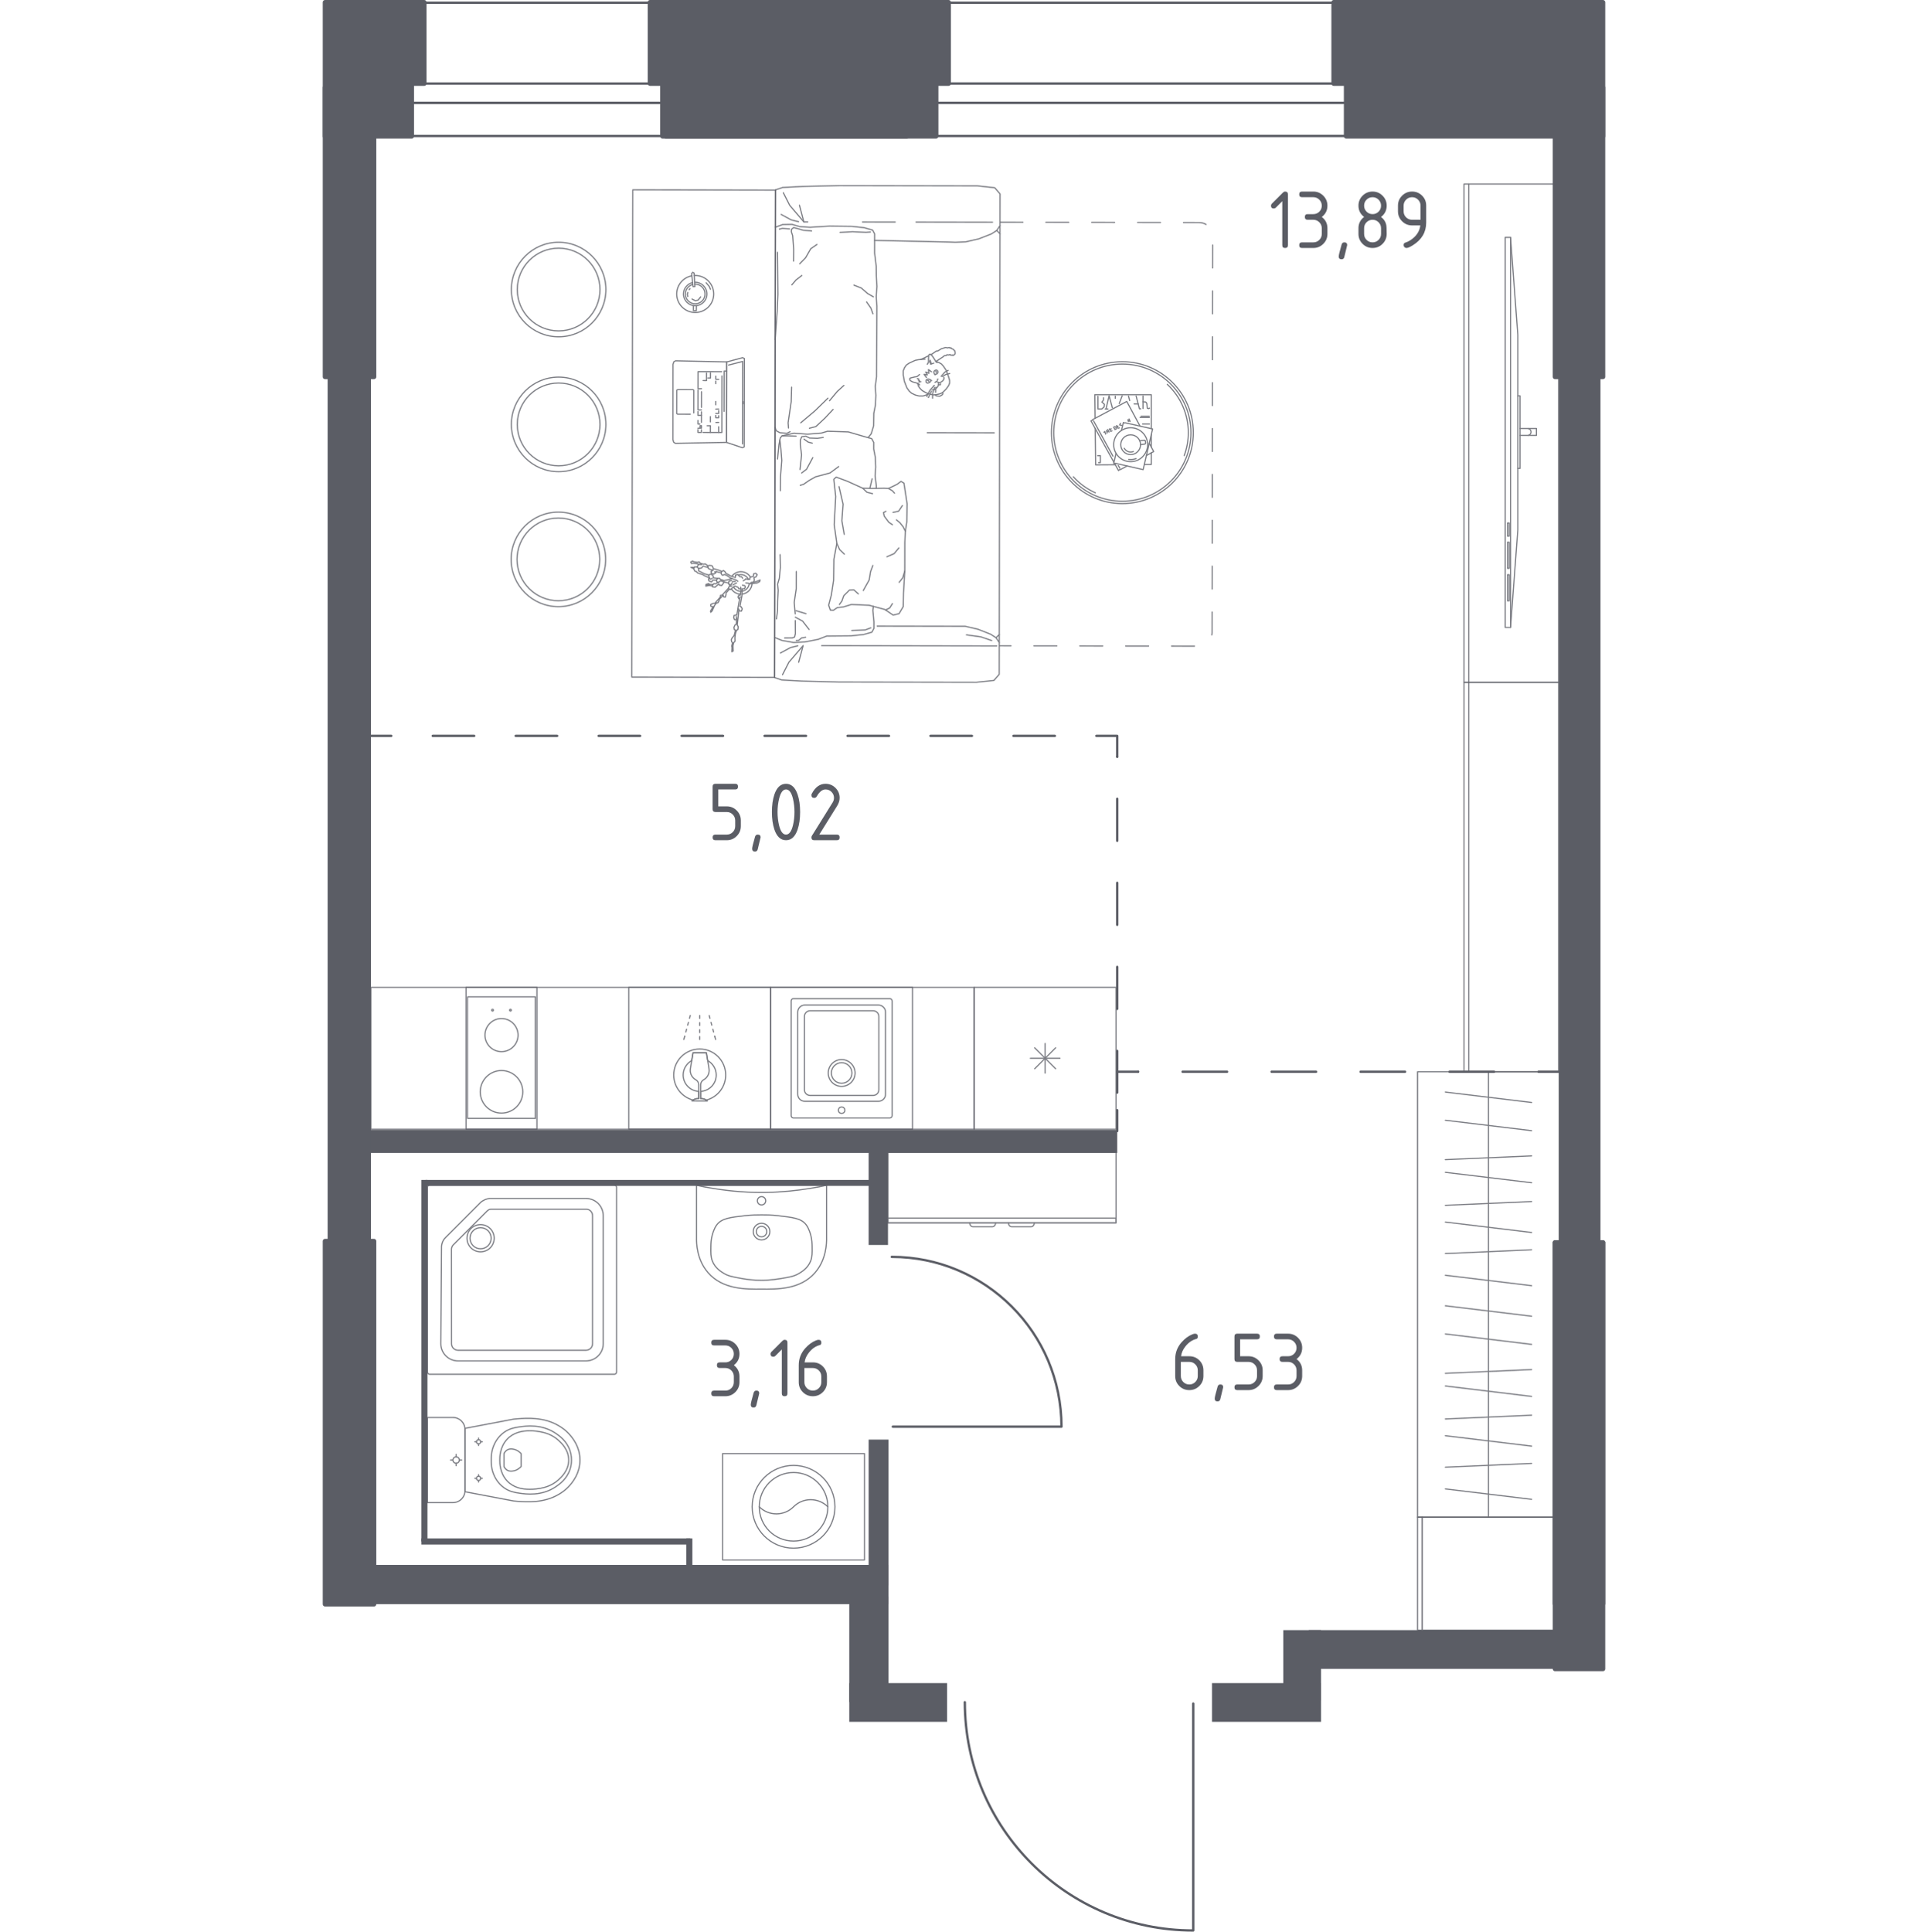 <?xml version="1.0" encoding="iso-8859-1"?>
<!-- Generator: Adobe Illustrator 29.6.1, SVG Export Plug-In . SVG Version: 9.03 Build 0)  -->
<svg version="1.1" xmlns="http://www.w3.org/2000/svg" xmlns:xlink="http://www.w3.org/1999/xlink" x="0px" y="0px"
	 viewBox="0 0 1000 1001.817" style="enable-background:new 0 0 1000 1001.817;" xml:space="preserve">
<g id="&#x426;&#x432;&#x435;&#x442;_&#x43F;&#x43E;&#x43C;&#x435;&#x449;&#x435;&#x43D;&#x438;&#x439;">
</g>
<g id="&#x41E;&#x43A;&#x43D;&#x430;_x2C__&#x434;&#x432;&#x435;&#x440;&#x438;">
	<g>
		
			<path style="fill:none;stroke:#5B5D65;stroke-width:1.211;stroke-linecap:round;stroke-linejoin:round;stroke-miterlimit:10;" d="
			M463.067,739.927l87.498,0c0-48.644-39.406-88.07-88.026-88.07"/>
	</g>
	<g>
		
			<path style="fill:none;stroke:#5B5D65;stroke-width:1.211;stroke-linecap:round;stroke-linejoin:round;stroke-miterlimit:10;" d="
			M618.893,883.519l0,117.692c-65.431,0-118.461-53.004-118.461-118.402"/>
	</g>
	<g>
		
			<rect x="475.161" y="1.401" transform="matrix(-1 1.231394e-05 -1.231394e-05 -1 1181.243 71.906)" style="fill:none;stroke:#5B5D65;stroke-width:1.211;stroke-linecap:round;stroke-linejoin:round;stroke-miterlimit:10;" width="230.92" height="69.112"/>
		
			<rect x="475.161" y="43.306" transform="matrix(-1 1.222876e-05 -1.222876e-05 -1 1181.243 96.648)" style="fill:none;stroke:#5B5D65;stroke-width:1.211;stroke-linecap:round;stroke-linejoin:round;stroke-miterlimit:10;" width="230.92" height="10.044"/>
	</g>
	<g>
		
			<rect x="212.161" y="1.414" transform="matrix(-1 1.346139e-05 -1.346139e-05 -1 560.999 71.936)" style="fill:none;stroke:#5B5D65;stroke-width:1.211;stroke-linecap:round;stroke-linejoin:round;stroke-miterlimit:10;" width="136.677" height="69.112"/>
		
			<rect x="212.161" y="43.319" transform="matrix(-1 1.331748e-05 -1.331748e-05 -1 560.999 96.678)" style="fill:none;stroke:#5B5D65;stroke-width:1.211;stroke-linecap:round;stroke-linejoin:round;stroke-miterlimit:10;" width="136.677" height="10.044"/>
	</g>
</g>
<g id="&#x41F;&#x443;&#x43D;&#x43A;&#x442;&#x438;&#x440;">
	<g>
		<g>
			
				<line style="fill:none;stroke:#5B5D65;stroke-width:1.211;stroke-linecap:round;stroke-linejoin:round;" x1="808.828" y1="555.857" x2="798.015" y2="555.857"/>
			
				<line style="fill:none;stroke:#5B5D65;stroke-width:1.211;stroke-linecap:round;stroke-linejoin:round;stroke-dasharray:23.08,23.08,0,0,0,0;" x1="774.935" y1="555.857" x2="590.293" y2="555.857"/>
			<polyline style="fill:none;stroke:#5B5D65;stroke-width:1.211;stroke-linecap:round;stroke-linejoin:round;" points="
				590.293,555.857 579.48,555.857 579.48,545.044 			"/>
			
				<line style="fill:none;stroke:#5B5D65;stroke-width:1.211;stroke-linecap:round;stroke-linejoin:round;stroke-dasharray:21.796,21.796,0,0,0,0;" x1="579.48" y1="523.248" x2="579.48" y2="392.473"/>
			<polyline style="fill:none;stroke:#5B5D65;stroke-width:1.211;stroke-linecap:round;stroke-linejoin:round;" points="
				579.48,392.473 579.48,381.66 568.666,381.66 			"/>
			
				<line style="fill:none;stroke:#5B5D65;stroke-width:1.211;stroke-linecap:round;stroke-linejoin:round;stroke-dasharray:21.514,21.514,0,0,0,0;" x1="547.153" y1="381.66" x2="202.936" y2="381.66"/>
			
				<line style="fill:none;stroke:#5B5D65;stroke-width:1.211;stroke-linecap:round;stroke-linejoin:round;" x1="202.936" y1="381.66" x2="192.123" y2="381.66"/>
		</g>
	</g>
	<g>
		<g>
			
				<line style="fill:none;stroke:#5B5D65;stroke-width:1.211;stroke-linecap:round;stroke-linejoin:round;" x1="579.48" y1="586.616" x2="579.48" y2="575.803"/>
			
				<line style="fill:none;stroke:#5B5D65;stroke-width:1.211;stroke-linecap:round;stroke-linejoin:round;" x1="579.48" y1="566.671" x2="579.48" y2="555.857"/>
		</g>
	</g>
</g>
<g id="&#x421;&#x430;&#x43D;&#x442;&#x435;&#x445;&#x43D;&#x438;&#x43A;&#x430;">
	<g style="opacity:0.8;">
		<g>
			
				<rect x="241.717" y="512.102" style="fill:none;stroke:#5B5D65;stroke-width:0.606;stroke-linecap:round;stroke-linejoin:round;stroke-miterlimit:10;" width="36.782" height="73.565"/>
			
				<path style="fill:none;stroke:#5B5D65;stroke-width:0.606;stroke-linecap:round;stroke-linejoin:round;stroke-miterlimit:10;" d="
				M249.073,566.274c0,6.094,4.939,11.034,11.034,11.034c6.094,0,11.036-4.94,11.036-11.034s-4.942-11.034-11.036-11.034
				C254.012,555.24,249.073,560.18,249.073,566.274z"/>
			
				<path style="fill:none;stroke:#5B5D65;stroke-width:0.606;stroke-linecap:round;stroke-linejoin:round;stroke-miterlimit:10;" d="
				M251.525,536.853c0,4.741,3.843,8.584,8.584,8.584c4.738,0,8.581-3.843,8.581-8.584s-3.843-8.584-8.581-8.584
				C255.368,528.27,251.525,532.113,251.525,536.853z"/>
			
				<path style="fill:none;stroke:#5B5D65;stroke-width:0.606;stroke-linecap:round;stroke-linejoin:round;stroke-miterlimit:10;" d="
				M255.459,524.373c-0.253,0-0.461-0.205-0.461-0.461c0-0.253,0.208-0.458,0.461-0.458c0.253,0,0.461,0.206,0.461,0.458
				C255.92,524.167,255.712,524.373,255.459,524.373z"/>
			
				<path style="fill:none;stroke:#5B5D65;stroke-width:0.606;stroke-linecap:round;stroke-linejoin:round;stroke-miterlimit:10;" d="
				M264.756,524.373c-0.253,0-0.461-0.205-0.461-0.461c0-0.253,0.208-0.458,0.461-0.458s0.461,0.206,0.461,0.458
				C265.216,524.167,265.009,524.373,264.756,524.373z"/>
			
				<rect x="242.536" y="517.007" style="fill:none;stroke:#5B5D65;stroke-width:0.606;stroke-linecap:round;stroke-linejoin:round;stroke-miterlimit:10;" width="35.141" height="63.037"/>
		</g>
	</g>
	<g style="opacity:0.8;">
		<g>
			
				<ellipse style="fill:none;stroke:#5B5D65;stroke-width:0.606;stroke-linecap:round;stroke-linejoin:round;stroke-miterlimit:10;" cx="436.521" cy="556.499" rx="5.337" ry="5.333"/>
			
				<ellipse style="fill:none;stroke:#5B5D65;stroke-width:0.606;stroke-linecap:round;stroke-linejoin:round;stroke-miterlimit:10;" cx="436.522" cy="575.801" rx="1.661" ry="1.659"/>
			
				<path style="fill:none;stroke:#5B5D65;stroke-width:0.606;stroke-linecap:round;stroke-linejoin:round;stroke-miterlimit:10;" d="
				M411.566,579.842l49.912,0c0.67,0,1.22-0.549,1.22-1.222l0-59.473c0-0.673-0.549-1.222-1.22-1.222l-49.912,0
				c-0.673,0-1.222,0.549-1.222,1.222l0,59.473C410.344,579.293,410.893,579.842,411.566,579.842z"/>
			
				<path style="fill:none;stroke:#5B5D65;stroke-width:0.606;stroke-linecap:round;stroke-linejoin:round;stroke-miterlimit:10;" d="
				M417.414,571.19l38.216,0c2.013,0,3.661-1.648,3.661-3.664l0-42.594c0-2.013-1.648-3.661-3.661-3.661l-38.216,0
				c-2.013,0-3.664,1.648-3.664,3.661l0,42.594C413.75,569.542,415.4,571.19,417.414,571.19z"/>
			
				<path style="fill:none;stroke:#5B5D65;stroke-width:0.606;stroke-linecap:round;stroke-linejoin:round;stroke-miterlimit:10;" d="
				M420.162,568.149l32.719,0c1.611,0,2.93-1.319,2.93-2.93l0-38.065c0-1.613-1.319-2.93-2.93-2.93l-32.719,0
				c-1.611,0-2.93,1.317-2.93,2.93l0,38.065C417.232,566.83,418.551,568.149,420.162,568.149z"/>
			
				<ellipse style="fill:none;stroke:#5B5D65;stroke-width:0.606;stroke-linecap:round;stroke-linejoin:round;stroke-miterlimit:10;" cx="436.521" cy="556.499" rx="6.957" ry="6.953"/>
			
				<rect x="399.739" y="512.102" style="fill:none;stroke:#5B5D65;stroke-width:0.606;stroke-linecap:round;stroke-linejoin:round;stroke-miterlimit:10;" width="73.565" height="73.565"/>
		</g>
	</g>
	<g style="opacity:0.8;">
		<g>
			
				<path style="fill:none;stroke:#5B5D65;stroke-width:0.606;stroke-linecap:round;stroke-linejoin:round;stroke-miterlimit:10;" d="
				M421.206,646.517c-0.026-1.652-0.069-3.514-0.681-5.828c-0.203-0.759-0.906-3.415-2.323-5.368
				c-2.595-3.575-7.046-3.897-14.548-4.825c-3.603-0.445-6.525-0.426-8.683-0.426c-2.15,0-5.071,0.009-8.69,0.426
				c-7.37,0.852-12.007,1.326-14.548,4.825c-1.388,1.912-2.087,4.487-2.295,5.253c-0.64,2.355-0.683,4.256-0.709,5.943
				c-0.054,3.307-0.086,5.266,0.74,7.422c1.468,3.832,4.65,5.692,6.306,6.659c2.096,1.224,4.397,1.644,9.003,2.485
				c2.939,0.532,6.367,0.915,10.186,0.915c1.055,0,5.004-0.028,10.19-0.915c4.431-0.757,6.646-1.138,8.919-2.437
				c1.378-0.787,4.879-2.742,6.393-6.706C421.291,651.779,421.258,649.8,421.206,646.517z"/>
			
				<path style="fill:none;stroke:#5B5D65;stroke-width:0.606;stroke-linecap:round;stroke-linejoin:round;stroke-miterlimit:10;" d="
				M397.717,638.736c0,1.501-1.222,2.714-2.725,2.714c-1.501,0-2.721-1.213-2.721-2.714c0-1.503,1.22-2.719,2.721-2.719
				C396.495,636.018,397.717,637.233,397.717,638.736z"/>
			
				<path style="fill:none;stroke:#5B5D65;stroke-width:0.606;stroke-linecap:round;stroke-linejoin:round;stroke-miterlimit:10;" d="
				M399.309,638.737c0,2.377-1.936,4.304-4.319,4.304c-2.379,0-4.31-1.927-4.31-4.304c0-2.381,1.931-4.308,4.31-4.308
				C397.374,634.429,399.309,636.356,399.309,638.737z"/>
			
				<path style="fill:none;stroke:#5B5D65;stroke-width:0.606;stroke-linecap:round;stroke-linejoin:round;stroke-miterlimit:10;" d="
				M361.29,614.641c2.788,0.789,4.853,1.086,8.96,1.76c19.418,3.192,36.315,2.167,49.49,0c4.107-0.675,6.172-0.971,8.96-1.76"/>
			
				<path style="fill:none;stroke:#5B5D65;stroke-width:0.606;stroke-linecap:round;stroke-linejoin:round;stroke-miterlimit:10;" d="
				M397.155,622.762c0,1.192-0.969,2.158-2.163,2.158c-1.192,0-2.158-0.967-2.158-2.158c0-1.196,0.967-2.16,2.158-2.16
				C396.186,620.601,397.155,621.566,397.155,622.762z"/>
			
				<path style="fill:none;stroke:#5B5D65;stroke-width:0.606;stroke-linecap:round;stroke-linejoin:round;stroke-miterlimit:10;" d="
				M428.7,641.611l0-26.971l-67.41,0l0,26.97c-0.089,3.387,0.177,11.659,5.867,18.313c7.731,9.04,20.1,8.692,27.838,8.653
				c7.738,0.039,20.106,0.387,27.838-8.653C428.523,653.27,428.789,644.997,428.7,641.611z"/>
		</g>
	</g>
	<g style="opacity:0.8;">
		<g>
			
				<path style="fill:none;stroke:#5B5D65;stroke-width:0.606;stroke-linecap:round;stroke-linejoin:round;stroke-miterlimit:10;" d="
				M253.137,638.295c2.117,2.117,2.117,5.647,0,7.764c-2.126,2.122-5.658,2.122-7.768-0.004c-2.122-2.113-2.122-5.642,0-7.76
				C247.48,636.169,251.011,636.169,253.137,638.295z"/>
			
				<path style="fill:none;stroke:#5B5D65;stroke-width:0.606;stroke-linecap:round;stroke-linejoin:round;stroke-miterlimit:10;" d="
				M318.685,614.64l-95.853,0c-0.616,0-1.116,0.5-1.116,1.116l0,95.853c0,0.616,0.5,1.116,1.116,1.116l95.853,0
				c0.616,0,1.116-0.5,1.116-1.116l0-95.853C319.801,615.14,319.302,614.64,318.685,614.64z"/>
			
				<path style="fill:none;stroke:#5B5D65;stroke-width:0.606;stroke-linecap:round;stroke-linejoin:round;stroke-miterlimit:10;" d="
				M254.253,637.181c2.725,2.727,2.725,7.267,0,9.994c-2.736,2.731-7.284,2.731-10-0.004c-2.731-2.723-2.731-7.262,0-9.989
				C246.969,634.445,251.517,634.445,254.253,637.181z"/>
			
				<path style="fill:none;stroke:#5B5D65;stroke-width:0.606;stroke-linecap:round;stroke-linejoin:round;stroke-miterlimit:10;" d="
				M303.996,627.097l-49.395,0c-0.701,0.095-1.378,0.4-1.916,0.939l-17.574,17.574c-0.621,0.621-0.936,1.423-0.969,2.234
				l0.03,49.077c0,1.849,1.501,3.35,3.35,3.35l66.474,0c1.849,0,3.35-1.501,3.35-3.35l0-66.474
				C307.346,628.598,305.845,627.097,303.996,627.097z"/>
			
				<path style="fill:none;stroke:#5B5D65;stroke-width:0.606;stroke-linecap:round;stroke-linejoin:round;stroke-miterlimit:10;" d="
				M310.276,624.166c-2.556-2.556-5.722-2.617-6.317-2.617h-50.085c-0.638,0.089-1.507,0.277-2.468,0.707
				c-0.885,0.394-1.564,0.867-2.042,1.254c-6.025,6.034-12.05,12.065-18.076,18.099c-0.435,0.398-1.081,1.088-1.585,2.115
				c-0.554,1.129-0.686,2.154-0.718,2.764c-0.121,16.799-0.24,33.597-0.361,50.396c0,4.933,3.999,8.932,8.932,8.932l66.402,0
				c4.935,0,8.934-3.999,8.934-8.932l0-66.402C312.893,629.888,312.833,626.722,310.276,624.166z"/>
		</g>
	</g>
	<g style="opacity:0.8;">
		<g>
			
				<path style="fill:none;stroke:#5B5D65;stroke-width:0.606;stroke-linecap:round;stroke-linejoin:round;stroke-miterlimit:10;" d="
				M221.716,779.313h12.046h1.231c3.389,0,6.164-2.781,6.164-6.179l0-31.78c0-3.4-2.775-6.179-6.164-6.179h-1.231h-12.046
				L221.716,779.313z"/>
			
				<path style="fill:none;stroke:#5B5D65;stroke-width:0.606;stroke-linecap:round;stroke-linejoin:round;stroke-miterlimit:10;" d="
				M236.571,755.577c0.917,0,1.661,0.746,1.661,1.667c0,0.919-0.744,1.665-1.661,1.665c-0.917,0-1.663-0.746-1.663-1.665
				C234.908,756.324,235.654,755.577,236.571,755.577z"/>
			
				<line style="fill:none;stroke:#5B5D65;stroke-width:0.606;stroke-linecap:round;stroke-linejoin:round;stroke-miterlimit:10;" x1="236.571" y1="760.155" x2="236.571" y2="758.909"/>
			
				<line style="fill:none;stroke:#5B5D65;stroke-width:0.606;stroke-linecap:round;stroke-linejoin:round;stroke-miterlimit:10;" x1="236.571" y1="755.577" x2="236.571" y2="754.332"/>
			
				<line style="fill:none;stroke:#5B5D65;stroke-width:0.606;stroke-linecap:round;stroke-linejoin:round;stroke-miterlimit:10;" x1="239.474" y1="757.244" x2="238.233" y2="757.244"/>
			
				<line style="fill:none;stroke:#5B5D65;stroke-width:0.606;stroke-linecap:round;stroke-linejoin:round;stroke-miterlimit:10;" x1="234.909" y1="757.244" x2="233.668" y2="757.244"/>
			
				<line style="fill:none;stroke:#5B5D65;stroke-width:0.606;stroke-linecap:round;stroke-linejoin:round;stroke-miterlimit:10;" x1="248.209" y1="768.657" x2="248.209" y2="767.831"/>
			
				<line style="fill:none;stroke:#5B5D65;stroke-width:0.606;stroke-linecap:round;stroke-linejoin:round;stroke-miterlimit:10;" x1="248.209" y1="765.617" x2="248.209" y2="764.791"/>
			
				<line style="fill:none;stroke:#5B5D65;stroke-width:0.606;stroke-linecap:round;stroke-linejoin:round;stroke-miterlimit:10;" x1="250.136" y1="766.724" x2="249.313" y2="766.724"/>
			
				<line style="fill:none;stroke:#5B5D65;stroke-width:0.606;stroke-linecap:round;stroke-linejoin:round;stroke-miterlimit:10;" x1="247.105" y1="766.724" x2="246.281" y2="766.724"/>
			
				<path style="fill:none;stroke:#5B5D65;stroke-width:0.606;stroke-linecap:round;stroke-linejoin:round;stroke-miterlimit:10;" d="
				M248.209,765.617c0.61,0,1.103,0.495,1.103,1.107c0,0.61-0.493,1.105-1.103,1.105s-1.103-0.495-1.103-1.105
				C247.106,766.112,247.599,765.617,248.209,765.617z"/>
			
				<path style="fill:none;stroke:#5B5D65;stroke-width:0.606;stroke-linecap:round;stroke-linejoin:round;stroke-miterlimit:10;" d="
				M248.209,746.658c0.61,0,1.103,0.495,1.103,1.107c0,0.61-0.493,1.105-1.103,1.105s-1.103-0.495-1.103-1.105
				C247.106,747.153,247.599,746.658,248.209,746.658z"/>
			
				<line style="fill:none;stroke:#5B5D65;stroke-width:0.606;stroke-linecap:round;stroke-linejoin:round;stroke-miterlimit:10;" x1="248.209" y1="749.697" x2="248.209" y2="748.871"/>
			
				<line style="fill:none;stroke:#5B5D65;stroke-width:0.606;stroke-linecap:round;stroke-linejoin:round;stroke-miterlimit:10;" x1="248.209" y1="746.658" x2="248.209" y2="745.832"/>
			
				<line style="fill:none;stroke:#5B5D65;stroke-width:0.606;stroke-linecap:round;stroke-linejoin:round;stroke-miterlimit:10;" x1="250.136" y1="747.764" x2="249.313" y2="747.764"/>
			
				<line style="fill:none;stroke:#5B5D65;stroke-width:0.606;stroke-linecap:round;stroke-linejoin:round;stroke-miterlimit:10;" x1="247.105" y1="747.764" x2="246.281" y2="747.764"/>
			
				<path style="fill:none;stroke:#5B5D65;stroke-width:0.606;stroke-linecap:round;stroke-linejoin:round;stroke-miterlimit:10;" d="
				M268.395,735.839c-0.854,0.061-1.555,0.13-2.018,0.182c-8.411,1.598-16.821,3.199-25.234,4.797
				c0.002,5.476,0.004,10.952,0.006,16.425c-0.002,5.476-0.004,10.952-0.007,16.428c8.413,1.598,16.823,3.199,25.234,4.797
				c0.463,0.05,1.164,0.121,2.018,0.182c5.043,0.355,13.536,0.952,21.196-3.484c1.237-0.716,3.726-2.186,6.105-4.994
				c1.425-1.683,5.097-6.151,5.102-12.766c0-0.054-0.004-0.106-0.007-0.162c0.002-0.054,0.007-0.106,0.007-0.16
				c-0.004-6.616-3.677-11.084-5.102-12.766c-2.379-2.809-4.868-4.278-6.105-4.994C281.931,734.888,273.439,735.485,268.395,735.839
				z"/>
			
				<path style="fill:none;stroke:#5B5D65;stroke-width:0.606;stroke-linecap:round;stroke-linejoin:round;stroke-miterlimit:10;" d="
				M269.501,740.037c-2.478,0.363-5.251,0.8-8.097,2.844c-3.512,2.519-4.937,5.904-5.387,7.007
				c-1.222,3.008-1.222,5.569-1.222,7.355c0,1.789,0,4.349,1.222,7.355c0.45,1.103,1.875,4.488,5.387,7.007
				c2.846,2.044,5.619,2.483,8.097,2.844c3.16,0.463,11.417,1.67,18.848-3.417c1.851-1.265,5.757-3.977,7.37-9.187
				c0.335-1.079,1.36-4.816,0-9.204c-1.613-5.21-5.519-7.92-7.37-9.187C280.915,738.368,272.658,739.577,269.501,740.037z"/>
			
				<path style="fill:none;stroke:#5B5D65;stroke-width:0.606;stroke-linecap:round;stroke-linejoin:round;stroke-miterlimit:10;" d="
				M263.004,746.445c-3.813,4.083-3.8,9.403-3.791,10.8c-0.009,1.395-0.022,6.717,3.791,10.798
				c3.374,3.612,8.006,4.395,11.685,4.369c2.543,0.039,4.609-0.329,5.424-0.474c2.011-0.359,5.96-1.244,9.44-4.351
				c1.406-1.254,5.407-4.829,5.422-10.309c0.013-5.519-4.027-9.131-5.422-10.376c-3.475-3.106-7.427-3.99-9.44-4.349
				c-0.815-0.147-2.881-0.515-5.424-0.476C271.01,742.052,266.378,742.833,263.004,746.445z"/>
			
				<path style="fill:none;stroke:#5B5D65;stroke-width:0.606;stroke-linecap:round;stroke-linejoin:round;stroke-miterlimit:10;" d="
				M263.365,751.846c-1.224,0.584-1.786,1.648-1.968,2.035v6.735c0.182,0.387,0.744,1.453,1.968,2.033
				c1.01,0.48,1.933,0.374,2.591,0.29c2.212-0.285,3.707-1.678,4.317-2.323l0-6.735c-0.584-0.631-2.024-1.994-4.191-2.31
				C265.39,751.469,264.421,751.342,263.365,751.846z"/>
		</g>
	</g>
</g>
<g id="&#x41C;&#x435;&#x431;&#x435;&#x43B;&#x44C;">
	<g style="opacity:0.8;">
		
			<rect x="326.153" y="512.081" style="fill:none;stroke:#5B5D65;stroke-width:0.606;stroke-linecap:round;stroke-linejoin:round;stroke-miterlimit:10;" width="73.564" height="73.564"/>
		
			<line style="fill:none;stroke:#5B5D65;stroke-width:0.606;stroke-linecap:round;stroke-linejoin:round;stroke-miterlimit:10;" x1="367.862" y1="526.711" x2="368.241" y2="528.133"/>
		
			<line style="fill:none;stroke:#5B5D65;stroke-width:0.606;stroke-linecap:round;stroke-linejoin:round;stroke-miterlimit:10;" x1="368.81" y1="530.261" x2="369.19" y2="531.683"/>
		
			<line style="fill:none;stroke:#5B5D65;stroke-width:0.606;stroke-linecap:round;stroke-linejoin:round;stroke-miterlimit:10;" x1="369.76" y1="533.811" x2="370.14" y2="535.233"/>
		
			<line style="fill:none;stroke:#5B5D65;stroke-width:0.606;stroke-linecap:round;stroke-linejoin:round;stroke-miterlimit:10;" x1="370.709" y1="537.361" x2="370.795" y2="537.686"/>
		
			<line style="fill:none;stroke:#5B5D65;stroke-width:0.606;stroke-linecap:round;stroke-linejoin:round;stroke-miterlimit:10;" x1="370.795" y1="537.686" x2="371.175" y2="539.108"/>
		
			<line style="fill:none;stroke:#5B5D65;stroke-width:0.606;stroke-linecap:round;stroke-linejoin:round;stroke-miterlimit:10;" x1="362.948" y1="526.708" x2="362.947" y2="528.179"/>
		
			<line style="fill:none;stroke:#5B5D65;stroke-width:0.606;stroke-linecap:round;stroke-linejoin:round;stroke-miterlimit:10;" x1="362.946" y1="530.386" x2="362.945" y2="531.851"/>
		
			<line style="fill:none;stroke:#5B5D65;stroke-width:0.606;stroke-linecap:round;stroke-linejoin:round;stroke-miterlimit:10;" x1="362.944" y1="534.058" x2="362.943" y2="535.529"/>
		
			<line style="fill:none;stroke:#5B5D65;stroke-width:0.606;stroke-linecap:round;stroke-linejoin:round;stroke-miterlimit:10;" x1="362.942" y1="537.632" x2="362.941" y2="539.103"/>
		
			<line style="fill:none;stroke:#5B5D65;stroke-width:0.606;stroke-linecap:round;stroke-linejoin:round;stroke-miterlimit:10;" x1="358.035" y1="526.705" x2="357.654" y2="528.127"/>
		
			<line style="fill:none;stroke:#5B5D65;stroke-width:0.606;stroke-linecap:round;stroke-linejoin:round;stroke-miterlimit:10;" x1="357.082" y1="530.254" x2="356.7" y2="531.676"/>
		
			<line style="fill:none;stroke:#5B5D65;stroke-width:0.606;stroke-linecap:round;stroke-linejoin:round;stroke-miterlimit:10;" x1="356.128" y1="533.803" x2="355.747" y2="535.225"/>
		
			<line style="fill:none;stroke:#5B5D65;stroke-width:0.606;stroke-linecap:round;stroke-linejoin:round;stroke-miterlimit:10;" x1="355.175" y1="537.352" x2="355.088" y2="537.677"/>
		
			<line style="fill:none;stroke:#5B5D65;stroke-width:0.606;stroke-linecap:round;stroke-linejoin:round;stroke-miterlimit:10;" x1="355.088" y1="537.677" x2="354.707" y2="539.099"/>
		
			<path style="fill:none;stroke:#5B5D65;stroke-width:0.606;stroke-linecap:round;stroke-linejoin:round;stroke-miterlimit:10;" d="
			M362.41,569.78l0.004-7.117c0.001-0.031,0.002-0.061,0.002-0.092c0.001-1.048-0.567-2.017-1.483-2.527
			c-1.793-0.976-2.908-2.858-2.907-4.9c0-0.356,0.034-0.711,0.102-1.061l1.334-8.042l6.948,0.004l1.325,8.044
			c0.067,0.35,0.101,0.705,0.101,1.061c-0.001,2.041-1.119,3.923-2.912,4.896c-0.917,0.508-1.486,1.477-1.486,2.525
			c0,0.031,0.001,0.061,0.002,0.092l-0.004,7.117c0.134-0.012,0.269-0.018,0.404-0.018c1.142,0.001,2.237,0.449,3.047,1.259
			l-7.995-0.005c0.823-0.809,1.929-1.262,3.081-1.261C362.119,569.755,362.265,569.761,362.41,569.78z"/>
		
			<path style="fill:none;stroke:#5B5D65;stroke-width:0.606;stroke-linecap:round;stroke-linejoin:round;stroke-miterlimit:10;" d="
			M349.457,557.529c0.004-7.442,6.04-13.47,13.481-13.465c7.441,0.004,13.47,6.04,13.465,13.481
			c-0.004,6.263-4.287,11.51-10.078,13.017c-0.724-0.513-1.587-0.798-2.485-0.799c-0.135,0-0.27,0.006-0.404,0.018l0.002-3.718
			c4.493-0.268,8.066-3.959,8.068-8.52c0.002-3.227-1.799-6.004-4.432-7.469l-0.663-4.028l-6.948-0.004l-0.668,4.027
			c-2.634,1.462-4.439,4.238-4.441,7.464c-0.003,4.561,3.565,8.257,8.058,8.53l-0.002,3.718c-0.145-0.019-0.291-0.025-0.437-0.025
			c-0.9,0-1.767,0.284-2.498,0.791C353.708,569.016,349.453,563.775,349.457,557.529z"/>
	</g>
	<g style="opacity:0.8;">
		
			<rect x="505.318" y="512.088" style="fill:none;stroke:#5B5D65;stroke-width:0.606;stroke-linecap:round;stroke-linejoin:round;stroke-miterlimit:10;" width="73.564" height="73.564"/>
		<g>
			
				<line style="fill:none;stroke:#5B5D65;stroke-width:0.606;stroke-linecap:round;stroke-linejoin:round;stroke-miterlimit:10;" x1="547.528" y1="543.438" x2="536.672" y2="554.299"/>
			
				<line style="fill:none;stroke:#5B5D65;stroke-width:0.606;stroke-linecap:round;stroke-linejoin:round;stroke-miterlimit:10;" x1="536.667" y1="543.442" x2="547.532" y2="554.295"/>
			
				<line style="fill:none;stroke:#5B5D65;stroke-width:0.606;stroke-linecap:round;stroke-linejoin:round;stroke-miterlimit:10;" x1="542.095" y1="541.191" x2="542.101" y2="556.55"/>
			
				<line style="fill:none;stroke:#5B5D65;stroke-width:0.606;stroke-linecap:round;stroke-linejoin:round;stroke-miterlimit:10;" x1="534.42" y1="548.876" x2="549.779" y2="548.87"/>
		</g>
	</g>
	<g style="opacity:0.8;">
		
			<polyline style="fill:none;stroke:#5B5D65;stroke-width:0.606;stroke-linecap:round;stroke-linejoin:round;stroke-miterlimit:10;" points="
			476.916,194.229 476.505,194.64 475.625,195.314 474.394,195.519 472.458,195.989 471.93,196.195 471.813,196.722 
			471.901,197.104 472.634,197.719 473.455,198.1 475.098,198.541 476.388,199.009 476.946,199.625 		"/>
		
			<polyline style="fill:none;stroke:#5B5D65;stroke-width:0.606;stroke-linecap:round;stroke-linejoin:round;stroke-miterlimit:10;" points="
			485.978,188.042 485.391,187.542 484.951,186.781 484.16,185.491 483.25,184.258 482.517,183.731 482.048,183.76 481.755,184.229 
			481.608,185.226 481.578,186.428 481.578,187.514 481.344,188.276 480.963,188.921 		"/>
		
			<polyline style="fill:none;stroke:#5B5D65;stroke-width:0.606;stroke-linecap:round;stroke-linejoin:round;stroke-miterlimit:10;" points="
			475.926,198.842 476.388,200.3 477.15,201.414 478.264,202.528 479.408,203.204 480.611,203.819 481.405,204.181 482.048,204.376 
			484.131,204.787 485.538,204.7 487.532,204.23 488.852,203.643 490.729,201.767 491.96,200.095 492.547,198.687 492.547,197.367 
			491.96,195.314 491.169,193.144 490.612,191.824 489.203,189.771 488.235,188.716 486.711,187.924 485.391,187.542 
			486.33,186.898 487.855,185.9 489.292,184.962 489.726,184.493 490.817,184.405 491.133,183.995 492.165,184.141 492.717,183.819 
			493.245,184.317 493.978,184.082 494.218,184.405 495.127,183.877 495.45,183.203 495.216,181.972 494.277,181.061 
			493.447,180.829 493.28,180.417 492.672,180.503 492.4,180.211 491.451,180.441 490.464,180.211 488.207,180.915 486.386,182.04 
			485.705,182.025 483.514,183.555 482.808,183.94 		"/>
		
			<polyline style="fill:none;stroke:#5B5D65;stroke-width:0.606;stroke-linecap:round;stroke-linejoin:round;stroke-miterlimit:10;" points="
			475.772,196.371 476.564,196.576 476.417,197.28 477.003,197.543 476.593,198.072 477.59,197.983 		"/>
		
			<polyline style="fill:none;stroke:#5B5D65;stroke-width:0.606;stroke-linecap:round;stroke-linejoin:round;stroke-miterlimit:10;" points="
			484.306,188.364 483.514,188.599 483.016,188.862 482.898,188.159 482.605,188.833 482.664,187.485 482.488,186.839 
			482.135,187.896 		"/>
		
			<polyline style="fill:none;stroke:#5B5D65;stroke-width:0.606;stroke-linecap:round;stroke-linejoin:round;stroke-miterlimit:10;" points="
			481.714,184.509 480.699,184.962 479.584,185.549 477.503,186.458 		"/>
		
			<polyline style="fill:none;stroke:#5B5D65;stroke-width:0.606;stroke-linecap:round;stroke-linejoin:round;stroke-miterlimit:10;" points="
			488.852,203.643 489.086,204.23 488.676,204.787 487.502,205.49 486.417,205.403 485.45,205.285 485.096,204.727 		"/>
		
			<polyline style="fill:none;stroke:#5B5D65;stroke-width:0.606;stroke-linecap:round;stroke-linejoin:round;stroke-miterlimit:10;" points="
			481.405,204.181 480.523,204.816 478.793,205.374 476.711,205.374 474.775,204.875 472.81,203.937 471.608,202.88 
			470.376,201.151 469.056,197.778 468.47,194.464 468.47,192.352 469.115,190.739 470.024,189.39 471.461,188.394 473.221,187.572 
			474.687,186.898 476.27,186.576 477.503,186.458 479.79,186.252 		"/>
		
			<polyline style="fill:none;stroke:#5B5D65;stroke-width:0.606;stroke-linecap:round;stroke-linejoin:round;stroke-miterlimit:10;" points="
			483.151,197.411 482.519,196.901 481.746,196.595 481.175,196.595 480.667,196.779 480.32,197.309 480.32,198.042 
			480.545,198.429 480.931,198.693 481.583,198.633 482.316,198.225 482.662,197.797 482.744,197.37 		"/>
		
			<polyline style="fill:none;stroke:#5B5D65;stroke-width:0.606;stroke-linecap:round;stroke-linejoin:round;stroke-miterlimit:10;" points="
			485.147,194.152 485.452,194.09 486.083,193.847 486.409,193.297 486.43,192.665 486.185,192.157 485.697,191.891 
			484.943,192.095 484.434,192.584 484.353,193.215 484.658,193.948 485.004,194.417 		"/>
		
			<polyline style="fill:none;stroke:#5B5D65;stroke-width:0.606;stroke-linecap:round;stroke-linejoin:round;stroke-miterlimit:10;" points="
			484.936,198.325 485.699,197.845 486.52,198.198 486.845,198.467 486.633,199.853 486.393,200.532 485.601,201.338 
			484.752,202.016 483.564,202.229 		"/>
		
			<line style="fill:none;stroke:#5B5D65;stroke-width:0.606;stroke-linecap:round;stroke-linejoin:round;stroke-miterlimit:10;" x1="486.407" y1="196.557" x2="486.123" y2="197.363"/>
		
			<polyline style="fill:none;stroke:#5B5D65;stroke-width:0.606;stroke-linecap:round;stroke-linejoin:round;stroke-miterlimit:10;" points="
			489.56,195.794 489.603,196.529 489.094,197.377 488.486,197.901 487.679,198.353 486.845,198.467 		"/>
		
			<polyline style="fill:none;stroke:#5B5D65;stroke-width:0.606;stroke-linecap:round;stroke-linejoin:round;stroke-miterlimit:10;" points="
			491.739,192.117 490.084,192.98 488.147,195.186 		"/>
		
			<polyline style="fill:none;stroke:#5B5D65;stroke-width:0.606;stroke-linecap:round;stroke-linejoin:round;stroke-miterlimit:10;" points="
			492.572,193.743 490.564,194.21 488.853,195.355 		"/>
		
			<polyline style="fill:none;stroke:#5B5D65;stroke-width:0.606;stroke-linecap:round;stroke-linejoin:round;stroke-miterlimit:10;" points="
			480.665,205.609 482.277,202.498 484.568,199.853 		"/>
		
			<polyline style="fill:none;stroke:#5B5D65;stroke-width:0.606;stroke-linecap:round;stroke-linejoin:round;stroke-miterlimit:10;" points="
			483.706,206.492 483.748,203.941 484.766,200.885 		"/>
		
			<line style="fill:none;stroke:#5B5D65;stroke-width:0.606;stroke-linecap:round;stroke-linejoin:round;stroke-miterlimit:10;" x1="481.524" y1="206.176" x2="483.107" y2="202.867"/>
		
			<line style="fill:none;stroke:#5B5D65;stroke-width:0.606;stroke-linecap:round;stroke-linejoin:round;stroke-miterlimit:10;" x1="485.395" y1="200.897" x2="485.254" y2="203.466"/>
		
			<polyline style="fill:none;stroke:#5B5D65;stroke-width:0.606;stroke-linecap:round;stroke-linejoin:round;stroke-miterlimit:10;" points="
			481.726,197.859 481.586,197.353 481.135,197.309 		"/>
		
			<polyline style="fill:none;stroke:#5B5D65;stroke-width:0.606;stroke-linecap:round;stroke-linejoin:round;stroke-miterlimit:10;" points="
			485.575,193.256 485.613,192.822 485.344,192.592 		"/>
		
			<polyline style="fill:none;stroke:#5B5D65;stroke-width:0.606;stroke-linecap:round;stroke-linejoin:round;stroke-miterlimit:10;" points="
			487.821,198.962 487.763,199.56 486.67,199.613 		"/>
		
			<polyline style="fill:none;stroke:#5B5D65;stroke-width:0.606;stroke-linecap:round;stroke-linejoin:round;stroke-miterlimit:10;" points="
			480.503,195.758 479.272,194.141 480.996,194.456 480.116,192.944 481.805,193.612 481.559,191.677 483.143,192.837 		"/>
	</g>
	<g style="opacity:0.8;">
		
			<path style="fill:none;stroke:#5B5D65;stroke-width:0.606;stroke-linecap:round;stroke-linejoin:round;stroke-miterlimit:10;" d="
			M502.975,634.202L502.975,634.202c0,1.113,0.735,2.023,1.627,2.023h10.142c0.897,0,1.632-0.91,1.632-2.023"/>
		
			<path style="fill:none;stroke:#5B5D65;stroke-width:0.606;stroke-linecap:round;stroke-linejoin:round;stroke-miterlimit:10;" d="
			M523.071,634.202L523.071,634.202c0,1.113,0.735,2.023,1.627,2.023h10.142c0.897,0,1.632-0.91,1.632-2.023"/>
		
			<rect x="460.552" y="597.419" style="fill:none;stroke:#5B5D65;stroke-width:0.606;stroke-linecap:round;stroke-linejoin:round;stroke-miterlimit:10;" width="118.344" height="36.782"/>
		
			<rect x="460.552" y="631.749" style="fill:none;stroke:#5B5D65;stroke-width:0.606;stroke-linecap:round;stroke-linejoin:round;stroke-miterlimit:10;" width="118.344" height="2.453"/>
	</g>
	
		<rect x="312.053" y="392.43" transform="matrix(1.060717e-05 1 -1 1.060717e-05 897.719 200.049)" style="opacity:0.8;fill:none;stroke:#5B5D65;stroke-width:0.606;stroke-linecap:round;stroke-linejoin:round;stroke-miterlimit:10;" width="73.563" height="312.918"/>
	<g style="opacity:0.8;">
		
			<polyline style="fill:none;stroke:#5B5D65;stroke-width:0.606;stroke-linecap:round;stroke-linejoin:round;stroke-miterlimit:10;" points="
			369.439,300.017 368.406,300.37 367.931,299.677 365.418,298.597 364.572,298.034 361.872,297.164 361.238,296.46 
			360.392,296.202 359.782,294.91 360.275,294.018 361.561,294.036 362.414,294.847 362.365,296.085 363.328,296.53 
			365.488,297.634 367.578,298.221 		"/>
		
			<polyline style="fill:none;stroke:#5B5D65;stroke-width:0.606;stroke-linecap:round;stroke-linejoin:round;stroke-miterlimit:10;" points="
			362.414,294.847 363.915,294.563 364.686,293.589 367.288,294.358 		"/>
		
			<line style="fill:none;stroke:#5B5D65;stroke-width:0.606;stroke-linecap:round;stroke-linejoin:round;stroke-miterlimit:10;" x1="361.561" y1="294.036" x2="362.414" y2="292.655"/>
		
			<polyline style="fill:none;stroke:#5B5D65;stroke-width:0.606;stroke-linecap:round;stroke-linejoin:round;stroke-miterlimit:10;" points="
			359.782,294.91 358.372,294.253 360.144,294.254 		"/>
		
			<polyline style="fill:none;stroke:#5B5D65;stroke-width:0.606;stroke-linecap:round;stroke-linejoin:round;stroke-miterlimit:10;" points="
			363.802,292.876 362.414,292.655 361.378,292.279 359.499,292.162 358.63,292.279 358.278,291.481 359.288,290.964 
			359.734,291.341 361.754,291.645 362.646,291.387 363.28,292.139 364.76,292.608 365.864,292.491 367.267,293.521 		"/>
		
			<polyline style="fill:none;stroke:#5B5D65;stroke-width:0.606;stroke-linecap:round;stroke-linejoin:round;stroke-miterlimit:10;" points="
			374.053,297.109 371.599,296.47 371.159,297.215 370.144,297.722 368.961,297.316 368.826,296.335 370.01,295.625 368.826,295.49 
			367.574,294.948 366.965,293.698 367.777,293.224 369.3,293.394 369.807,294.238 369.975,294.915 372.41,295.592 374.403,296.312 
					"/>
		
			<polyline style="fill:none;stroke:#5B5D65;stroke-width:0.606;stroke-linecap:round;stroke-linejoin:round;stroke-miterlimit:10;" points="
			379.749,300.097 377.048,300.802 375.553,301.096 373.746,300.526 373.12,299.913 372.174,299.988 371.666,300.969 
			371.903,301.915 372.884,301.915 373.764,301.238 376.063,301.95 377.856,302.389 		"/>
		
			<polyline style="fill:none;stroke:#5B5D65;stroke-width:0.606;stroke-linecap:round;stroke-linejoin:round;stroke-miterlimit:10;" points="
			372.174,299.988 370.021,299.701 369.857,298.433 368.611,297.751 367.578,298.221 367.931,299.677 367.438,300.405 
			367.742,301.322 369.058,301.815 369.857,300.852 371.666,300.969 		"/>
		
			<polyline style="fill:none;stroke:#5B5D65;stroke-width:0.606;stroke-linecap:round;stroke-linejoin:round;stroke-miterlimit:10;" points="
			384.178,304.524 384.373,306.13 383.934,308.81 383.009,308.858 382.814,309.783 383.252,310.513 384.08,309.636 		"/>
		
			<polyline style="fill:none;stroke:#5B5D65;stroke-width:0.606;stroke-linecap:round;stroke-linejoin:round;stroke-miterlimit:10;" points="
			383.058,315.774 383.593,316.893 384.567,316.942 385.006,315.774 384.47,314.75 383.789,314.555 384.859,308.858 
			384.908,305.401 386.174,305.303 386.612,304.475 386.32,303.745 385.103,303.501 		"/>
		
			<polyline style="fill:none;stroke:#5B5D65;stroke-width:0.606;stroke-linecap:round;stroke-linejoin:round;stroke-miterlimit:10;" points="
			383.727,310.011 382.765,315.383 382.23,318.841 380.72,319.231 380.574,320.351 380.964,321.373 381.548,321.47 382.084,320.789 
					"/>
		
			<polyline style="fill:none;stroke:#5B5D65;stroke-width:0.606;stroke-linecap:round;stroke-linejoin:round;stroke-miterlimit:10;" points="
			381.49,326.88 380.769,329.651 379.745,330.821 379.308,331.794 379.503,332.866 379.941,333.304 379.552,335.058 
			379.697,335.934 379.6,338.028 380.282,337.639 380.185,334.961 380.525,333.353 381.255,332.574 381.207,330.724 
			381.402,328.873 381.937,327.071 		"/>
		
			<polyline style="fill:none;stroke:#5B5D65;stroke-width:0.606;stroke-linecap:round;stroke-linejoin:round;stroke-miterlimit:10;" points="
			379.552,304.037 378.333,303.988 377.847,304.864 378.188,305.692 379.064,305.692 379.941,304.815 381.207,303.94 
			382.765,304.573 383.301,305.448 384.27,305.285 		"/>
		
			<polyline style="fill:none;stroke:#5B5D65;stroke-width:0.606;stroke-linecap:round;stroke-linejoin:round;stroke-miterlimit:10;" points="
			377.894,304.978 374.597,308.641 373.672,308.804 373.66,309.593 370.75,312.923 369.84,312.964 368.699,313.48 368.616,314.296 
			369.174,314.663 369.99,314.54 368.536,316.905 368.631,317.544 369.338,316.905 370.711,313.875 371.662,312.705 
			372.392,312.607 373.025,311.488 373.025,310.855 375.12,308.761 375.461,309.588 376.192,309.685 376.581,308.468 
			376.581,307.542 378.188,305.692 		"/>
		
			<polyline style="fill:none;stroke:#5B5D65;stroke-width:0.606;stroke-linecap:round;stroke-linejoin:round;stroke-miterlimit:10;" points="
			385.483,301.201 386.286,300.77 386.834,300.164 387.598,300.477 388.968,300.418 389.006,299.361 390.709,298.911 
			390.925,297.58 391.981,297.326 392.745,298.07 392.079,299.224 391.062,299.518 391.257,300.888 390.866,301.905 		"/>
		
			<polyline style="fill:none;stroke:#5B5D65;stroke-width:0.606;stroke-linecap:round;stroke-linejoin:round;stroke-miterlimit:10;" points="
			386.834,302.336 388.047,302.473 389.125,302.766 392.589,302.395 394.037,301.631 394.251,300.809 392.178,301.65 
			390.866,301.905 389.593,302.082 389.125,302.766 		"/>
		
			<polyline style="fill:none;stroke:#5B5D65;stroke-width:0.606;stroke-linecap:round;stroke-linejoin:round;stroke-miterlimit:10;" points="
			379.41,301.07 378.16,301.34 377.856,302.389 378.092,303.132 379.242,303.268 379.749,302.321 		"/>
		
			<line style="fill:none;stroke:#5B5D65;stroke-width:0.606;stroke-linecap:round;stroke-linejoin:round;stroke-miterlimit:10;" x1="371.599" y1="296.47" x2="370.651" y2="296.606"/>
		
			<polyline style="fill:none;stroke:#5B5D65;stroke-width:0.606;stroke-linecap:round;stroke-linejoin:round;stroke-miterlimit:10;" points="
			372.604,301.915 371.265,302.801 370.42,302.66 369.457,303.481 369.504,304.304 370.866,304.562 371.852,303.693 
			372.862,302.824 373.12,303.481 374.318,303.67 375.164,302.613 375.627,301.815 		"/>
		
			<line style="fill:none;stroke:#5B5D65;stroke-width:0.606;stroke-linecap:round;stroke-linejoin:round;stroke-miterlimit:10;" x1="369.866" y1="303.133" x2="368.13" y2="303.07"/>
		
			<polyline style="fill:none;stroke:#5B5D65;stroke-width:0.606;stroke-linecap:round;stroke-linejoin:round;stroke-miterlimit:10;" points="
			366.095,303.972 366.878,303.481 368.13,303.07 367.524,302.68 366.192,303.091 366.095,303.972 367.973,303.619 369.482,303.914 
					"/>
		
			<polyline style="fill:none;stroke:#5B5D65;stroke-width:0.606;stroke-linecap:round;stroke-linejoin:round;stroke-miterlimit:10;" points="
			382.718,301.499 381.805,300.824 379.749,300.097 378.536,299.529 377.197,298.566 375.835,297.957 374.825,298.356 
			374.214,297.863 374.004,296.875 374.403,296.312 375.295,295.913 376.163,296.617 376.423,297.275 378.965,298.668 
			381.399,299.545 381.546,298.181 382.763,297.986 383.737,299.106 384.614,299.058 385.198,299.934 		"/>
		
			<line style="fill:none;stroke:#5B5D65;stroke-width:0.606;stroke-linecap:round;stroke-linejoin:round;stroke-miterlimit:10;" x1="382.042" y1="302.345" x2="380.182" y2="303.326"/>
		
			<line style="fill:none;stroke:#5B5D65;stroke-width:0.606;stroke-linecap:round;stroke-linejoin:round;stroke-miterlimit:10;" x1="381.399" y1="301.567" x2="379.81" y2="301.635"/>
		
			<polyline style="fill:none;stroke:#5B5D65;stroke-width:0.606;stroke-linecap:round;stroke-linejoin:round;stroke-miterlimit:10;" points="
			381.902,319.623 382.084,320.789 381.937,323.613 381.207,324.197 380.671,325.416 380.915,326.633 381.937,327.071 
			382.765,326.438 382.912,325.026 382.376,324.101 383.058,318.354 383.227,316.128 		"/>
		
			<path style="fill:none;stroke:#5B5D65;stroke-width:0.606;stroke-linecap:round;stroke-linejoin:round;stroke-miterlimit:10;" d="
			M380.489,304.437c0.764,1.375,2.213,2.228,3.786,2.228c2.279,0,4.169-1.767,4.322-4.042"/>
		
			<path style="fill:none;stroke:#5B5D65;stroke-width:0.606;stroke-linecap:round;stroke-linejoin:round;stroke-miterlimit:10;" d="
			M378.515,303.182c0.041,0.277,0.103,0.552,0.182,0.82"/>
		
			<path style="fill:none;stroke:#5B5D65;stroke-width:0.606;stroke-linecap:round;stroke-linejoin:round;stroke-miterlimit:10;" d="
			M389.244,299.298c-1.058-1.732-2.94-2.787-4.969-2.787c-1.854,0-3.598,0.883-4.695,2.379"/>
		
			<path style="fill:none;stroke:#5B5D65;stroke-width:0.606;stroke-linecap:round;stroke-linejoin:round;stroke-miterlimit:10;" d="
			M379.338,305.417c1.021,1.632,2.781,2.655,4.703,2.731"/>
		
			<path style="fill:none;stroke:#5B5D65;stroke-width:0.606;stroke-linecap:round;stroke-linejoin:round;stroke-miterlimit:10;" d="
			M384.87,308.123c2.844-0.291,5.055-2.605,5.218-5.459"/>
		
			<path style="fill:none;stroke:#5B5D65;stroke-width:0.606;stroke-linecap:round;stroke-linejoin:round;stroke-miterlimit:10;" d="
			M388.177,300.451c-0.722-1.498-2.238-2.451-3.902-2.451c-0.448,0-0.894,0.069-1.321,0.205"/>
	</g>
	<g style="opacity:0.8;">
		<g>
			
				<line style="fill:none;stroke:#5B5D65;stroke-width:0.606;stroke-linecap:round;stroke-linejoin:round;stroke-miterlimit:10;" x1="783.485" y1="123.114" x2="783.485" y2="325.415"/>
			
				<polygon style="fill:none;stroke:#5B5D65;stroke-width:0.606;stroke-linecap:round;stroke-linejoin:round;stroke-miterlimit:10;" points="
				783.485,325.416 787.265,274.764 787.266,173.764 783.485,123.114 780.715,123.114 780.712,325.416 			"/>
			
				<polyline style="fill:none;stroke:#5B5D65;stroke-width:0.606;stroke-linecap:round;stroke-linejoin:round;stroke-miterlimit:10;" points="
				787.265,205.307 788.404,205.307 788.404,242.916 787.265,242.916 			"/>
			
				<polyline style="fill:none;stroke:#5B5D65;stroke-width:0.606;stroke-linecap:round;stroke-linejoin:round;stroke-miterlimit:10;" points="
				788.405,222.229 796.913,222.229 796.911,225.806 788.405,225.806 			"/>
			
				<rect x="781.918" y="298.065" style="fill:none;stroke:#5B5D65;stroke-width:0.606;stroke-linecap:round;stroke-linejoin:round;stroke-miterlimit:10;" width="0.887" height="13.538"/>
			
				<rect x="781.918" y="281.23" style="fill:none;stroke:#5B5D65;stroke-width:0.606;stroke-linecap:round;stroke-linejoin:round;stroke-miterlimit:10;" width="0.887" height="13.532"/>
			
				<rect x="781.916" y="271.239" style="fill:none;stroke:#5B5D65;stroke-width:0.606;stroke-linecap:round;stroke-linejoin:round;stroke-miterlimit:10;" width="0.889" height="6.778"/>
			
				<path style="fill:none;stroke:#5B5D65;stroke-width:0.606;stroke-linecap:round;stroke-linejoin:round;stroke-miterlimit:10;" d="
				M792.658,222.229c0.846,0.175,1.451,0.921,1.451,1.786c0,0.863-0.606,1.609-1.451,1.791"/>
		</g>
	</g>
	<g style="opacity:0.8;">
		<g>
			
				<rect x="759.363" y="95.426" style="fill:none;stroke:#5B5D65;stroke-width:0.606;stroke-linecap:round;stroke-linejoin:round;stroke-miterlimit:10;" width="49.042" height="258.439"/>
			
				<line style="fill:none;stroke:#5B5D65;stroke-width:0.606;stroke-linecap:round;stroke-linejoin:round;stroke-miterlimit:10;" x1="761.815" y1="95.426" x2="761.815" y2="353.865"/>
		</g>
	</g>
	<g style="opacity:0.8;">
		<g>
			
				<polyline style="fill:none;stroke:#5B5D65;stroke-width:0.606;stroke-linecap:round;stroke-linejoin:round;stroke-miterlimit:10;" points="
				412.886,226.191 408.537,226.037 405.664,226.032 			"/>
			
				<line style="fill:none;stroke:#5B5D65;stroke-width:0.606;stroke-linecap:round;stroke-linejoin:round;stroke-miterlimit:10;" x1="518.289" y1="333.252" x2="518.661" y2="117.045"/>
			
				<polyline style="fill:none;stroke:#5B5D65;stroke-width:0.606;stroke-linecap:round;stroke-linejoin:round;stroke-miterlimit:10;" points="
				501.261,329.274 508.775,330.306 514.376,332.225 			"/>
			
				<polyline style="fill:none;stroke:#5B5D65;stroke-width:0.606;stroke-linecap:round;stroke-linejoin:round;stroke-miterlimit:10;" points="
				454.966,324.736 500.631,324.815 507.254,326.355 513.817,328.936 516.632,330.763 518.289,333.252 518.261,349.744 
				515.513,352.916 506.446,353.865 434.996,353.743 415.764,353.235 405.488,352.673 401.782,351.42 402.217,98.476 
				405.927,97.238 416.205,96.71 435.439,96.267 506.889,96.39 515.953,97.37 518.689,100.554 518.661,117.045 516.996,119.526 
				514.174,121.347 507.603,123.905 500.974,125.42 495.503,125.657 492.243,125.528 453.618,124.686 			"/>
			
				<line style="fill:none;stroke:#5B5D65;stroke-width:0.606;stroke-linecap:round;stroke-linejoin:round;stroke-miterlimit:10;" x1="516.631" y1="330.764" x2="518.297" y2="329.05"/>
			
				<polyline style="fill:none;stroke:#5B5D65;stroke-width:0.606;stroke-linecap:round;stroke-linejoin:round;stroke-miterlimit:10;" points="
				414.224,343.496 416.553,334.858 409.187,343.428 405.859,349.931 			"/>
			
				<polyline style="fill:none;stroke:#5B5D65;stroke-width:0.606;stroke-linecap:round;stroke-linejoin:round;stroke-miterlimit:10;" points="
				413.808,334.957 409.998,335.871 404.773,338.689 			"/>
			
				<polyline style="fill:none;stroke:#5B5D65;stroke-width:0.606;stroke-linecap:round;stroke-linejoin:round;stroke-miterlimit:10;" points="
				454.526,253.33 454.5,251.788 453.873,246.797 454.199,242.235 453.996,237.245 453.153,232.838 453.159,229.46 452.118,227.493 
				447.76,226.256 440.011,223.985 429.254,223.64 426.011,224.591 418.858,225.169 411.782,224.642 405.664,226.031 
				404.702,227.061 404.034,230.597 403.282,238.043 			"/>
			
				<polyline style="fill:none;stroke:#5B5D65;stroke-width:0.606;stroke-linecap:round;stroke-linejoin:round;stroke-miterlimit:10;" points="
				401.816,330.636 405.644,332.178 411.6,333.233 417.558,332.936 424.38,331.596 428.777,329.887 441.518,329.774 
				447.847,329.108 452.208,327.888 453.257,325.923 453.263,322.545 452.721,316.586 452.97,314.496 			"/>
			
				<polyline style="fill:none;stroke:#5B5D65;stroke-width:0.606;stroke-linecap:round;stroke-linejoin:round;stroke-miterlimit:10;" points="
				409.783,223.875 408.194,224.692 404.561,224.428 402.618,223.402 402.003,221.608 			"/>
			
				<polyline style="fill:none;stroke:#5B5D65;stroke-width:0.606;stroke-linecap:round;stroke-linejoin:round;stroke-miterlimit:10;" points="
				404.242,118.826 405.778,118.461 409.465,118.711 			"/>
			
				<polyline style="fill:none;stroke:#5B5D65;stroke-width:0.606;stroke-linecap:round;stroke-linejoin:round;stroke-miterlimit:10;" points="
				420.948,119.776 416.465,119.401 414.317,118.72 411.615,118.041 410.508,118.958 410.443,120.189 411.117,122.24 
				411.656,129.367 411.585,135.448 			"/>
			
				<line style="fill:none;stroke:#5B5D65;stroke-width:0.606;stroke-linecap:round;stroke-linejoin:round;stroke-miterlimit:10;" x1="412.796" y1="316.717" x2="418.027" y2="318.274"/>
			
				<polyline style="fill:none;stroke:#5B5D65;stroke-width:0.606;stroke-linecap:round;stroke-linejoin:round;stroke-miterlimit:10;" points="
				419.635,326.459 416.252,322.104 412.496,320.108 			"/>
			
				<polyline style="fill:none;stroke:#5B5D65;stroke-width:0.606;stroke-linecap:round;stroke-linejoin:round;stroke-miterlimit:10;" points="
				423.701,126.807 420.502,129.014 417.791,133.739 414.777,136.805 			"/>
			
				<polyline style="fill:none;stroke:#5B5D65;stroke-width:0.606;stroke-linecap:round;stroke-linejoin:round;stroke-miterlimit:10;" points="
				408.966,221.98 408.765,219.266 409.595,213.586 410.372,208.315 410.59,200.792 			"/>
			
				<line style="fill:none;stroke:#5B5D65;stroke-width:0.606;stroke-linecap:round;stroke-linejoin:round;stroke-miterlimit:10;" x1="416.931" y1="115.087" x2="414.632" y2="106.443"/>
			
				<line style="fill:none;stroke:#5B5D65;stroke-width:0.606;stroke-linecap:round;stroke-linejoin:round;stroke-miterlimit:10;" x1="464.332" y1="115.169" x2="447.346" y2="115.139"/>
			
				<polyline style="fill:none;stroke:#5B5D65;stroke-width:0.606;stroke-linecap:round;stroke-linejoin:round;stroke-miterlimit:10;" points="
				418.969,115.091 416.932,115.087 409.596,106.496 406.289,99.978 			"/>
			
				<polyline style="fill:none;stroke:#5B5D65;stroke-width:0.606;stroke-linecap:round;stroke-linejoin:round;stroke-miterlimit:10;" points="
				402.182,117.844 405.922,116.47 410.805,116.373 414.837,117.548 420.144,117.875 430.289,117.274 441.898,117.417 
				448.225,118.103 452.585,119.339 453.626,121.307 453.609,131.268 454.456,138.04 454.508,142.894 454.799,148.556 
				454.474,153.862 454.781,158.852 454.615,195.448 453.968,200.434 454.278,205 454.058,209.989 453.2,214.393 453.087,220.896 
				451.88,224.919 450.252,226.964 			"/>
			
				<polyline style="fill:none;stroke:#5B5D65;stroke-width:0.606;stroke-linecap:round;stroke-linejoin:round;stroke-miterlimit:10;" points="
				403.285,130.852 403.493,152.682 403.109,161.314 402.082,176.112 			"/>
			
				<polyline style="fill:none;stroke:#5B5D65;stroke-width:0.606;stroke-linecap:round;stroke-linejoin:round;stroke-miterlimit:10;" points="
				415.319,219.277 422.649,213.097 429.417,206.505 			"/>
			
				<polyline style="fill:none;stroke:#5B5D65;stroke-width:0.606;stroke-linecap:round;stroke-linejoin:round;stroke-miterlimit:10;" points="
				405.163,111.218 410.381,114.054 414.185,114.979 			"/>
			
				<polyline style="fill:none;stroke:#5B5D65;stroke-width:0.606;stroke-linecap:round;stroke-linejoin:round;stroke-miterlimit:10;" points="
				430.234,207.837 434.237,203.032 437.67,199.915 			"/>
			
				<polyline style="fill:none;stroke:#5B5D65;stroke-width:0.606;stroke-linecap:round;stroke-linejoin:round;stroke-miterlimit:10;" points="
				406.955,330.905 410.898,330.862 412.127,330.402 412.539,328.612 412.485,321.868 			"/>
			
				<polyline style="fill:none;stroke:#5B5D65;stroke-width:0.606;stroke-linecap:round;stroke-linejoin:round;stroke-miterlimit:10;" points="
				417.859,330.514 415.76,330.87 414.22,332.145 412.992,332.194 			"/>
			
				<polyline style="fill:none;stroke:#5B5D65;stroke-width:0.606;stroke-linecap:round;stroke-linejoin:round;stroke-miterlimit:10;" points="
				413.003,296.39 412.988,305.348 411.921,312.453 412.46,318.358 			"/>
			
				<polyline style="fill:none;stroke:#5B5D65;stroke-width:0.606;stroke-linecap:round;stroke-linejoin:round;stroke-miterlimit:10;" points="
				451.477,120.32 449.141,120.499 442.141,120.18 435.689,120.539 			"/>
			
				<line style="fill:none;stroke:#5B5D65;stroke-width:0.606;stroke-linecap:round;stroke-linejoin:round;stroke-miterlimit:10;" x1="451.174" y1="253.198" x2="452.326" y2="248.33"/>
			
				<polyline style="fill:none;stroke:#5B5D65;stroke-width:0.606;stroke-linecap:round;stroke-linejoin:round;stroke-miterlimit:10;" points="
				426.965,226.878 423.943,227.317 419.888,227.161 417.971,226.199 415.836,226.492 415.094,228.259 415.09,230.69 
				415.744,235.925 414.92,243.517 			"/>
			
				<polyline style="fill:none;stroke:#5B5D65;stroke-width:0.606;stroke-linecap:round;stroke-linejoin:round;stroke-miterlimit:10;" points="
				404.498,228.143 404.988,232.443 405.495,238.783 404.816,247.259 404.73,254.483 			"/>
			
				<polyline style="fill:none;stroke:#5B5D65;stroke-width:0.606;stroke-linecap:round;stroke-linejoin:round;stroke-miterlimit:10;" points="
				404.599,287.639 404.734,294.348 404.21,299.948 403.318,302.968 403.632,306.148 403.353,311.68 403.294,316.697 
				402.725,320.993 			"/>
			
				<polyline style="fill:none;stroke:#5B5D65;stroke-width:0.606;stroke-linecap:round;stroke-linejoin:round;stroke-miterlimit:10;" points="
				421.565,237.336 418.311,243.375 415.803,245.287 			"/>
			
				<polyline style="fill:none;stroke:#5B5D65;stroke-width:0.606;stroke-linecap:round;stroke-linejoin:round;stroke-miterlimit:10;" points="
				421.284,229.817 419.219,229.299 417.012,227.744 			"/>
			
				<line style="fill:none;stroke:#5B5D65;stroke-width:0.606;stroke-linecap:round;stroke-linejoin:round;stroke-miterlimit:10;" x1="516.995" y1="119.526" x2="518.655" y2="121.248"/>
			
				<line style="fill:none;stroke:#5B5D65;stroke-width:0.606;stroke-linecap:round;stroke-linejoin:round;stroke-miterlimit:10;" x1="516.967" y1="335.032" x2="426.179" y2="334.876"/>
			
				<line style="fill:none;stroke:#5B5D65;stroke-width:0.606;stroke-linecap:round;stroke-linejoin:round;stroke-miterlimit:10;" x1="514.799" y1="115.255" x2="475.119" y2="115.187"/>
			
				<polyline style="fill:none;stroke:#5B5D65;stroke-width:0.606;stroke-linecap:round;stroke-linejoin:round;stroke-miterlimit:10;" points="
				410.703,147.732 412.858,145.216 415.872,142.887 			"/>
			
				<polyline style="fill:none;stroke:#5B5D65;stroke-width:0.606;stroke-linecap:round;stroke-linejoin:round;stroke-miterlimit:10;" points="
				452.747,162.765 451.69,159.792 449.468,156.602 			"/>
			
				<polyline style="fill:none;stroke:#5B5D65;stroke-width:0.606;stroke-linecap:round;stroke-linejoin:round;stroke-miterlimit:10;" points="
				452.974,153.957 450.004,152.251 446.719,149.381 442.9,147.888 			"/>
			
				<polyline style="fill:none;stroke:#5B5D65;stroke-width:0.606;stroke-linecap:round;stroke-linejoin:round;stroke-miterlimit:10;" points="
				435.002,241.966 430.492,245.287 423.022,247.29 419.849,249.053 416.751,251.184 415.055,251.699 			"/>
			
				<polyline style="fill:none;stroke:#5B5D65;stroke-width:0.606;stroke-linecap:round;stroke-linejoin:round;stroke-miterlimit:10;" points="
				432.07,212.345 427.865,216.843 423.146,221.236 419.819,222.101 			"/>
			
				<polyline style="fill:none;stroke:#5B5D65;stroke-width:0.606;stroke-linecap:round;stroke-linejoin:round;stroke-miterlimit:10;" points="
				452.719,293.273 451.513,296.476 450.807,300.784 447.748,306.271 			"/>
			
				<polyline style="fill:none;stroke:#5B5D65;stroke-width:0.606;stroke-linecap:round;stroke-linejoin:round;stroke-miterlimit:10;" points="
				451.653,325.628 448.77,326.715 441.769,327.01 			"/>
			
				<line style="fill:none;stroke:#5B5D65;stroke-width:0.606;stroke-linecap:round;stroke-linejoin:round;stroke-miterlimit:10;" x1="515.673" y1="224.466" x2="480.942" y2="224.406"/>
			
				<polyline style="fill:none;stroke:#5B5D65;stroke-width:0.606;stroke-linecap:round;stroke-linejoin:round;stroke-miterlimit:10;" points="
				463.25,319.027 466.306,318.267 468.477,314.581 468.615,307.451 469.272,296.124 469.297,281.36 469.562,275.506 
				470.332,270.669 470.476,261.248 468.839,250.554 467.315,249.66 465.272,251.183 460.815,253.34 458.526,253.209 
				452.796,253.327 447.453,253.192 439.564,249.61 433.713,247.437 432.442,248.584 433.442,257.493 432.651,272.129 
				434.038,281.809 432.495,290.079 432.349,300.899 431.19,308.532 429.781,313.876 430.666,316.421 432.195,316.551 
				434.236,315.158 437.418,314.783 441.618,313.513 450.781,313.91 458.928,316.091 463.25,319.027 			"/>
			
				<polyline style="fill:none;stroke:#5B5D65;stroke-width:0.606;stroke-linecap:round;stroke-linejoin:round;stroke-miterlimit:10;" points="
				466.214,284.163 463.766,287.114 460.006,288.757 			"/>
			
				<polyline style="fill:none;stroke:#5B5D65;stroke-width:0.606;stroke-linecap:round;stroke-linejoin:round;stroke-miterlimit:10;" points="
				437.859,277.136 436.635,270.064 437.267,261.49 435.162,252.38 			"/>
			
				<polyline style="fill:none;stroke:#5B5D65;stroke-width:0.606;stroke-linecap:round;stroke-linejoin:round;stroke-miterlimit:10;" points="
				435.348,313.513 436.643,311.738 437.626,308.973 440.58,306.033 442.85,305.916 445.18,308.006 			"/>
			
				<polyline style="fill:none;stroke:#5B5D65;stroke-width:0.606;stroke-linecap:round;stroke-linejoin:round;stroke-miterlimit:10;" points="
				437.93,287.39 435.458,284.999 434.038,281.808 			"/>
			
				<polyline style="fill:none;stroke:#5B5D65;stroke-width:0.606;stroke-linecap:round;stroke-linejoin:round;stroke-miterlimit:10;" points="
				462.859,272.128 460.96,270.835 458.632,267.702 458.208,265.859 459.493,265.184 			"/>
			
				<polyline style="fill:none;stroke:#5B5D65;stroke-width:0.606;stroke-linecap:round;stroke-linejoin:round;stroke-miterlimit:10;" points="
				466.37,302.027 468.228,299.64 469.272,296.126 			"/>
			
				<polyline style="fill:none;stroke:#5B5D65;stroke-width:0.606;stroke-linecap:round;stroke-linejoin:round;stroke-miterlimit:10;" points="
				459.305,316.348 461.434,315.342 462.853,313.071 			"/>
			
				<polyline style="fill:none;stroke:#5B5D65;stroke-width:0.606;stroke-linecap:round;stroke-linejoin:round;stroke-miterlimit:10;" points="
				464.949,269.612 466.731,271.092 468.444,273.242 469.563,275.505 			"/>
			
				<polyline style="fill:none;stroke:#5B5D65;stroke-width:0.606;stroke-linecap:round;stroke-linejoin:round;stroke-miterlimit:10;" points="
				468.035,262.193 466.063,265.134 463.177,265.744 			"/>
			
				<polyline style="fill:none;stroke:#5B5D65;stroke-width:0.606;stroke-linecap:round;stroke-linejoin:round;stroke-miterlimit:10;" points="
				463.932,255.74 462.828,254.51 460.817,253.34 			"/>
			
				<polyline style="fill:none;stroke:#5B5D65;stroke-width:0.606;stroke-linecap:round;stroke-linejoin:round;stroke-miterlimit:10;" points="
				447.452,253.192 449.63,255.286 452.573,256.025 			"/>
			
				<path style="fill:none;stroke:#5B5D65;stroke-width:0.606;stroke-linecap:round;stroke-linejoin:round;stroke-miterlimit:10;stroke-dasharray:11.895,11.895,11.895,11.895,11.895,11.895;" d="
				M518.664,115.262l103.325,0.178c3.88,0.007,7.017,3.196,7.01,7.123l-0.353,205.475c-0.007,3.928-3.155,7.106-7.035,7.099
				l-103.325-0.178"/>
		</g>
	</g>
	
		<rect x="238.497" y="187.821" transform="matrix(0.002 -1 1 0.002 139.405 589.301)" style="opacity:0.8;fill:none;stroke:#5B5D65;stroke-width:0.606;stroke-linecap:round;stroke-linejoin:round;stroke-miterlimit:10;" width="252.727" height="74.014"/>
	<g style="opacity:0.8;">
		
			<circle style="fill:none;stroke:#5B5D65;stroke-width:0.606;stroke-linecap:round;stroke-linejoin:round;stroke-miterlimit:10;" cx="289.742" cy="220.106" r="24.521"/>
		
			<circle style="fill:none;stroke:#5B5D65;stroke-width:0.606;stroke-linecap:round;stroke-linejoin:round;stroke-miterlimit:10;" cx="289.742" cy="220.106" r="21.456"/>
		
			<circle style="fill:none;stroke:#5B5D65;stroke-width:0.606;stroke-linecap:round;stroke-linejoin:round;stroke-miterlimit:10;" cx="289.742" cy="150.171" r="24.521"/>
		
			<circle style="fill:none;stroke:#5B5D65;stroke-width:0.606;stroke-linecap:round;stroke-linejoin:round;stroke-miterlimit:10;" cx="289.742" cy="150.171" r="21.456"/>
		
			<circle style="fill:none;stroke:#5B5D65;stroke-width:0.606;stroke-linecap:round;stroke-linejoin:round;stroke-miterlimit:10;" cx="289.622" cy="290.113" r="24.521"/>
		
			<circle style="fill:none;stroke:#5B5D65;stroke-width:0.606;stroke-linecap:round;stroke-linejoin:round;stroke-miterlimit:10;" cx="289.622" cy="290.113" r="21.456"/>
	</g>
	<g style="opacity:0.8;">
		
			<polyline style="fill:none;stroke:#5B5D65;stroke-width:0.606;stroke-linecap:round;stroke-linejoin:round;stroke-miterlimit:10;" points="
			359.678,158.496 359.671,161.15 361.172,161.137 361.243,158.534 		"/>
		
			<polygon style="fill:none;stroke:#5B5D65;stroke-width:0.606;stroke-linecap:round;stroke-linejoin:round;stroke-miterlimit:10;" points="
			360.431,148.632 359.478,148.664 358.755,141.864 359.314,141.231 360.064,141.675 		"/>
		
			<line style="fill:none;stroke:#5B5D65;stroke-width:0.606;stroke-linecap:round;stroke-linejoin:round;stroke-miterlimit:10;" x1="357.928" y1="149.692" x2="357.44" y2="150.259"/>
		
			<polyline style="fill:none;stroke:#5B5D65;stroke-width:0.606;stroke-linecap:round;stroke-linejoin:round;stroke-miterlimit:10;" points="
			363.409,154.009 362.072,155.663 360.659,155.953 358.957,155.122 		"/>
		
			<polyline style="fill:none;stroke:#5B5D65;stroke-width:0.606;stroke-linecap:round;stroke-linejoin:round;stroke-miterlimit:10;" points="
			366.293,146.686 367.925,148.618 368.507,150.022 		"/>
		
			<polyline style="fill:none;stroke:#5B5D65;stroke-width:0.606;stroke-linecap:round;stroke-linejoin:round;stroke-miterlimit:10;" points="
			356.757,151.675 356.568,152.662 356.754,153.789 		"/>
		
			<path style="fill:none;stroke:#5B5D65;stroke-width:0.606;stroke-linecap:round;stroke-linejoin:round;stroke-miterlimit:10;" d="
			M360.357,147.4c0.085-0.004,0.169-0.006,0.255-0.006c2.812,0.005,5.088,2.289,5.083,5.102c-0.005,2.813-2.289,5.089-5.101,5.085
			c-2.813-0.005-5.089-2.289-5.085-5.102c0.004-2.33,1.589-4.361,3.85-4.93"/>
		
			<path style="fill:none;stroke:#5B5D65;stroke-width:0.606;stroke-linecap:round;stroke-linejoin:round;stroke-miterlimit:10;" d="
			M360.314,146.414c0.1-0.005,0.2-0.007,0.3-0.007c3.357,0.006,6.075,2.734,6.069,6.091c-0.006,3.357-2.732,6.075-6.09,6.069
			c-3.359-0.006-6.076-2.732-6.07-6.09c0.005-2.835,1.968-5.289,4.731-5.918"/>
		
			<path style="fill:none;stroke:#5B5D65;stroke-width:0.606;stroke-linecap:round;stroke-linejoin:round;stroke-miterlimit:10;" d="
			M360.128,142.9c0.163-0.007,0.327-0.011,0.492-0.011c5.301,0.009,9.591,4.314,9.582,9.615c-0.009,5.301-4.314,9.591-9.615,9.582
			c-5.301-0.009-9.592-4.314-9.583-9.615c0.008-4.631,3.321-8.595,7.876-9.427"/>
	</g>
	<g style="opacity:0.8;">
		
			<polygon style="fill:none;stroke:#5B5D65;stroke-width:0.606;stroke-linecap:round;stroke-linejoin:round;stroke-miterlimit:10;" points="
			376.875,229.429 376.946,187.707 350.374,187.141 349.504,187.66 349.073,189.025 349.044,228.015 349.432,229.382 350.3,229.903 
					"/>
		
			<polyline style="fill:none;stroke:#5B5D65;stroke-width:0.606;stroke-linecap:round;stroke-linejoin:round;stroke-miterlimit:10;" points="
			358.041,214.808 351.458,214.797 351.015,214.526 351.036,202.354 351.48,202.069 359.404,202.082 359.874,202.369 
			359.854,214.137 		"/>
		
			<polyline style="fill:none;stroke:#5B5D65;stroke-width:0.606;stroke-linecap:round;stroke-linejoin:round;stroke-miterlimit:10;" points="
			374.303,192.777 362.084,192.756 362.068,201.629 363.853,201.583 		"/>
		
			<polyline style="fill:none;stroke:#5B5D65;stroke-width:0.606;stroke-linecap:round;stroke-linejoin:round;stroke-miterlimit:10;" points="
			363.834,212.596 362.049,212.603 362.067,202.312 		"/>
		
			<polyline style="fill:none;stroke:#5B5D65;stroke-width:0.606;stroke-linecap:round;stroke-linejoin:round;stroke-miterlimit:10;" points="
			363.021,219.908 362.037,219.907 362.04,218.036 		"/>
		
			<polyline style="fill:none;stroke:#5B5D65;stroke-width:0.606;stroke-linecap:round;stroke-linejoin:round;stroke-miterlimit:10;" points="
			362.033,222.088 363.818,222.034 363.82,220.755 363.14,220.754 363.138,222.061 		"/>
		
			<polyline style="fill:none;stroke:#5B5D65;stroke-width:0.606;stroke-linecap:round;stroke-linejoin:round;stroke-miterlimit:10;" points="
			363.817,222.884 363.814,224.265 362.029,224.262 362.032,222.807 		"/>
		
			<polyline style="fill:none;stroke:#5B5D65;stroke-width:0.606;stroke-linecap:round;stroke-linejoin:round;stroke-miterlimit:10;" points="
			374.48,194.959 374.429,224.283 364.675,224.267 		"/>
		
			<line style="fill:none;stroke:#5B5D65;stroke-width:0.606;stroke-linecap:round;stroke-linejoin:round;stroke-miterlimit:10;" x1="363.837" y1="211.25" x2="363.851" y2="203.164"/>
		
			<line style="fill:none;stroke:#5B5D65;stroke-width:0.606;stroke-linecap:round;stroke-linejoin:round;stroke-miterlimit:10;" x1="363.823" y1="219.03" x2="363.833" y2="213.609"/>
		
			<polyline style="fill:none;stroke:#5B5D65;stroke-width:0.606;stroke-linecap:round;stroke-linejoin:round;stroke-miterlimit:10;" points="
			368.469,224.273 368.475,220.801 366.803,220.798 		"/>
		
			<polyline style="fill:none;stroke:#5B5D65;stroke-width:0.606;stroke-linecap:round;stroke-linejoin:round;stroke-miterlimit:10;" points="
			366.481,193.494 366.474,197.365 364.721,197.362 		"/>
		
			<polyline style="fill:none;stroke:#5B5D65;stroke-width:0.606;stroke-linecap:round;stroke-linejoin:round;stroke-miterlimit:10;" points="
			368.523,193.352 368.518,196.057 367.192,196.055 		"/>
		
			<polyline style="fill:none;stroke:#5B5D65;stroke-width:0.606;stroke-linecap:round;stroke-linejoin:round;stroke-miterlimit:10;" points="
			372.805,196.744 371.286,196.741 371.289,195.076 		"/>
		
			<line style="fill:none;stroke:#5B5D65;stroke-width:0.606;stroke-linecap:round;stroke-linejoin:round;stroke-miterlimit:10;" x1="371.285" y1="197.672" x2="371.283" y2="198.988"/>
		
			<polyline style="fill:none;stroke:#5B5D65;stroke-width:0.606;stroke-linecap:round;stroke-linejoin:round;stroke-miterlimit:10;" points="
			363.83,215.387 362.045,215.43 362.048,213.47 		"/>
		
			<polyline style="fill:none;stroke:#5B5D65;stroke-width:0.606;stroke-linecap:round;stroke-linejoin:round;stroke-miterlimit:10;" points="
			372.763,221.347 372.763,221.317 372.758,224.281 		"/>
		
			<line style="fill:none;stroke:#5B5D65;stroke-width:0.606;stroke-linecap:round;stroke-linejoin:round;stroke-miterlimit:10;" x1="371.267" y1="208.195" x2="371.264" y2="209.942"/>
		
			<line style="fill:none;stroke:#5B5D65;stroke-width:0.606;stroke-linecap:round;stroke-linejoin:round;stroke-miterlimit:10;" x1="372.779" y1="212.145" x2="371.26" y2="212.171"/>
		
			<polyline style="fill:none;stroke:#5B5D65;stroke-width:0.606;stroke-linecap:round;stroke-linejoin:round;stroke-miterlimit:10;" points="
			371.256,214.406 372.775,214.409 372.777,212.99 		"/>
		
			<polyline style="fill:none;stroke:#5B5D65;stroke-width:0.606;stroke-linecap:round;stroke-linejoin:round;stroke-miterlimit:10;" points="
			371.254,215.469 371.252,216.644 372.771,216.646 372.773,215.611 		"/>
		
			<polyline style="fill:none;stroke:#5B5D65;stroke-width:0.606;stroke-linecap:round;stroke-linejoin:round;stroke-miterlimit:10;" points="
			375.591,213.323 375.627,192.455 376.938,192.458 		"/>
		
			<polygon style="fill:none;stroke:#5B5D65;stroke-width:0.606;stroke-linecap:round;stroke-linejoin:round;stroke-miterlimit:10;" points="
			386.022,231.759 386.101,185.958 385.181,185.503 376.946,187.722 376.875,229.444 385.101,232.21 		"/>
		
			<polyline style="fill:none;stroke:#5B5D65;stroke-width:0.606;stroke-linecap:round;stroke-linejoin:round;stroke-miterlimit:10;" points="
			385.105,230.238 385.178,187.476 377.903,189.349 		"/>
		
			<line style="fill:none;stroke:#5B5D65;stroke-width:0.606;stroke-linecap:round;stroke-linejoin:round;stroke-miterlimit:10;" x1="385.602" y1="208.311" x2="385.6" y2="209.405"/>
		
			<line style="fill:none;stroke:#5B5D65;stroke-width:0.606;stroke-linecap:round;stroke-linejoin:round;stroke-miterlimit:10;" x1="372.767" y1="219.073" x2="371.327" y2="219.101"/>
		
			<line style="fill:none;stroke:#5B5D65;stroke-width:0.606;stroke-linecap:round;stroke-linejoin:round;stroke-miterlimit:10;" x1="368.479" y1="218.801" x2="368.483" y2="216.069"/>
	</g>
	<g style="opacity:0.8;">
		<g>
			
				<rect x="759.369" y="353.866" style="fill:none;stroke:#5B5D65;stroke-width:0.606;stroke-linecap:round;stroke-linejoin:round;stroke-miterlimit:10;" width="49.042" height="201.991"/>
			
				<line style="fill:none;stroke:#5B5D65;stroke-width:0.606;stroke-linecap:round;stroke-linejoin:round;stroke-miterlimit:10;" x1="761.82" y1="555.857" x2="761.821" y2="353.866"/>
		</g>
	</g>
	<g>
		<g style="opacity:0.8;">
			
				<path style="fill:none;stroke:#5B5D65;stroke-width:0.606;stroke-linecap:round;stroke-linejoin:round;stroke-miterlimit:10;" d="
				M617.696,224.39c0-19.637-15.919-35.559-35.556-35.559c-19.637,0-35.556,15.922-35.556,35.559
				c0,19.637,15.919,35.554,35.556,35.554C601.778,259.944,617.696,244.027,617.696,224.39"/>
			
				<path style="fill:none;stroke:#5B5D65;stroke-width:0.606;stroke-linecap:round;stroke-linejoin:round;stroke-miterlimit:10;" d="
				M618.923,224.39c0-20.317-16.468-36.786-36.782-36.786c-20.314,0-36.782,16.468-36.782,36.786
				c0,20.312,16.468,36.781,36.782,36.781C602.455,261.171,618.923,244.702,618.923,224.39"/>
			
				<path style="fill:none;stroke:#5B5D65;stroke-width:0.606;stroke-linecap:round;stroke-linejoin:round;stroke-miterlimit:10;" d="
				M568.134,255.586c-4.34-1.947-8.227-4.782-11.41-8.314"/>
			
				<path style="fill:none;stroke:#5B5D65;stroke-width:0.606;stroke-linecap:round;stroke-linejoin:round;stroke-miterlimit:10;" d="
				M605.433,199.348c6.955,6.472,10.906,15.54,10.906,25.042c0,4.06-0.724,8.089-2.137,11.898"/>
		</g>
		<g style="opacity:0.8;">
			
				<polyline style="fill:none;stroke:#5B5D65;stroke-width:0.606;stroke-linecap:round;stroke-linejoin:round;stroke-miterlimit:10;" points="
				591.159,228.606 593.78,228.3 594.083,228.674 594.223,229.677 593.966,230.26 591.575,230.629 			"/>
			
				<polyline style="fill:none;stroke:#5B5D65;stroke-width:0.606;stroke-linecap:round;stroke-linejoin:round;stroke-miterlimit:10;" points="
				578.107,240.353 580.16,244.057 580.648,243.557 581.136,243.528 584.596,241.654 			"/>
			
				<polyline style="fill:none;stroke:#5B5D65;stroke-width:0.606;stroke-linecap:round;stroke-linejoin:round;stroke-miterlimit:10;" points="
				591.306,220.996 584.425,208.195 566.828,217.56 566.424,218.032 565.887,218.3 577.787,239.775 			"/>
			
				<polyline style="fill:none;stroke:#5B5D65;stroke-width:0.606;stroke-linecap:round;stroke-linejoin:round;stroke-miterlimit:10;" points="
				578.888,235.127 577.646,240.368 578.782,240.329 592.921,243.553 597.823,222.464 583.652,219.273 583.216,219.375 
				582.678,219.106 581.704,223.22 			"/>
			
				<polyline style="fill:none;stroke:#5B5D65;stroke-width:0.606;stroke-linecap:round;stroke-linejoin:round;stroke-miterlimit:10;" points="
				596.093,229.904 598.394,234.183 594.625,236.225 			"/>
			
				<polyline style="fill:none;stroke:#5B5D65;stroke-width:0.606;stroke-linecap:round;stroke-linejoin:round;stroke-miterlimit:10;" points="
				593.532,240.923 597.135,240.899 597.135,234.865 			"/>
			
				<line style="fill:none;stroke:#5B5D65;stroke-width:0.606;stroke-linecap:round;stroke-linejoin:round;stroke-miterlimit:10;" x1="597.135" y1="225.423" x2="597.135" y2="231.841"/>
			
				<polyline style="fill:none;stroke:#5B5D65;stroke-width:0.606;stroke-linecap:round;stroke-linejoin:round;stroke-miterlimit:10;" points="
				568.014,216.93 567.875,204.719 597.135,204.719 597.135,222.308 			"/>
			
				<polyline style="fill:none;stroke:#5B5D65;stroke-width:0.606;stroke-linecap:round;stroke-linejoin:round;stroke-miterlimit:10;" points="
				578.477,241.02 568.287,241.086 568.074,222.247 			"/>
			
				<line style="fill:none;stroke:#5B5D65;stroke-width:0.606;stroke-linecap:round;stroke-linejoin:round;stroke-miterlimit:10;" x1="567.217" y1="218.279" x2="577.26" y2="236.559"/>
			
				<polyline style="fill:none;stroke:#5B5D65;stroke-width:0.606;stroke-linecap:round;stroke-linejoin:round;stroke-miterlimit:10;" points="
				573.44,225.13 573.553,224.51 572.594,224.171 573.102,223.776 			"/>
			
				<line style="fill:none;stroke:#5B5D65;stroke-width:0.606;stroke-linecap:round;stroke-linejoin:round;stroke-miterlimit:10;" x1="573.892" y1="223.212" x2="574.399" y2="224.454"/>
			
				<line style="fill:none;stroke:#5B5D65;stroke-width:0.606;stroke-linecap:round;stroke-linejoin:round;stroke-miterlimit:10;" x1="574.177" y1="223.911" x2="574.738" y2="223.608"/>
			
				<line style="fill:none;stroke:#5B5D65;stroke-width:0.606;stroke-linecap:round;stroke-linejoin:round;stroke-miterlimit:10;" x1="574.568" y1="222.76" x2="575.245" y2="224.058"/>
			
				<polyline style="fill:none;stroke:#5B5D65;stroke-width:0.606;stroke-linecap:round;stroke-linejoin:round;stroke-miterlimit:10;" points="
				576.769,223.438 576.148,223.719 575.415,222.423 			"/>
			
				<line style="fill:none;stroke:#5B5D65;stroke-width:0.606;stroke-linecap:round;stroke-linejoin:round;stroke-miterlimit:10;" x1="576.374" y1="222.366" x2="575.622" y2="222.791"/>
			
				<polyline style="fill:none;stroke:#5B5D65;stroke-width:0.606;stroke-linecap:round;stroke-linejoin:round;stroke-miterlimit:10;" points="
				577.638,221.574 578.315,222.759 578.993,222.42 578.823,221.404 577.977,221.293 			"/>
			
				<polyline style="fill:none;stroke:#5B5D65;stroke-width:0.606;stroke-linecap:round;stroke-linejoin:round;stroke-miterlimit:10;" points="
				580.553,221.905 579.895,222.082 579.105,220.728 			"/>
			
				<line style="fill:none;stroke:#5B5D65;stroke-width:0.606;stroke-linecap:round;stroke-linejoin:round;stroke-miterlimit:10;" x1="579.431" y1="221.286" x2="579.895" y2="220.954"/>
			
				<polyline style="fill:none;stroke:#5B5D65;stroke-width:0.606;stroke-linecap:round;stroke-linejoin:round;stroke-miterlimit:10;" points="
				569.345,236.3 570.723,236.3 570.723,239.93 569.837,239.93 			"/>
			
				<polyline style="fill:none;stroke:#5B5D65;stroke-width:0.606;stroke-linecap:round;stroke-linejoin:round;stroke-miterlimit:10;" points="
				572.393,206.304 572.296,207.577 571.545,208.524 572.851,209.699 572.687,211.038 571.479,212.115 569.488,212.115 
				569.488,205.553 			"/>
			
				<line style="fill:none;stroke:#5B5D65;stroke-width:0.606;stroke-linecap:round;stroke-linejoin:round;stroke-miterlimit:10;" x1="573.276" y1="212.115" x2="574.679" y2="212.115"/>
			
				<polyline style="fill:none;stroke:#5B5D65;stroke-width:0.606;stroke-linecap:round;stroke-linejoin:round;stroke-miterlimit:10;" points="
				576.964,211.495 575.267,205.226 573.667,212.115 			"/>
			
				<line style="fill:none;stroke:#5B5D65;stroke-width:0.606;stroke-linecap:round;stroke-linejoin:round;stroke-miterlimit:10;" x1="582.057" y1="205.291" x2="580.523" y2="209.275"/>
			
				<polyline style="fill:none;stroke:#5B5D65;stroke-width:0.606;stroke-linecap:round;stroke-linejoin:round;stroke-miterlimit:10;" points="
				591.656,212.018 591.004,212.018 589.273,205.39 			"/>
			
				<line style="fill:none;stroke:#5B5D65;stroke-width:0.606;stroke-linecap:round;stroke-linejoin:round;stroke-miterlimit:10;" x1="592.864" y1="205.357" x2="592.864" y2="211.855"/>
			
				<polyline style="fill:none;stroke:#5B5D65;stroke-width:0.606;stroke-linecap:round;stroke-linejoin:round;stroke-miterlimit:10;" points="
				592.864,208.37 594.301,208.524 594.824,209.242 594.987,210.809 595.052,211.69 595.77,211.919 596.195,211.69 			"/>
			
				<line style="fill:none;stroke:#5B5D65;stroke-width:0.606;stroke-linecap:round;stroke-linejoin:round;stroke-miterlimit:10;" x1="591.853" y1="215.837" x2="596.064" y2="215.837"/>
			
				<line style="fill:none;stroke:#5B5D65;stroke-width:0.606;stroke-linecap:round;stroke-linejoin:round;stroke-miterlimit:10;" x1="596.129" y1="216.49" x2="591.33" y2="216.49"/>
			
				<line style="fill:none;stroke:#5B5D65;stroke-width:0.606;stroke-linecap:round;stroke-linejoin:round;stroke-miterlimit:10;" x1="592.636" y1="219.886" x2="596.161" y2="219.886"/>
			
				<line style="fill:none;stroke:#5B5D65;stroke-width:0.606;stroke-linecap:round;stroke-linejoin:round;stroke-miterlimit:10;" x1="585.325" y1="205.39" x2="585.941" y2="207.75"/>
			
				<line style="fill:none;stroke:#5B5D65;stroke-width:0.606;stroke-linecap:round;stroke-linejoin:round;stroke-miterlimit:10;" x1="590.339" y1="209.473" x2="588.232" y2="209.473"/>
			
				<polyline style="fill:none;stroke:#5B5D65;stroke-width:0.606;stroke-linecap:round;stroke-linejoin:round;stroke-miterlimit:10;" points="
				581.801,220.625 580.743,220.375 581.173,219.552 			"/>
			
				<polyline style="fill:none;stroke:#5B5D65;stroke-width:0.606;stroke-linecap:round;stroke-linejoin:round;stroke-miterlimit:10;" points="
				585.636,217.295 586.146,218.587 585.009,217.686 585.284,218.587 			"/>
			
				<line style="fill:none;stroke:#5B5D65;stroke-width:0.606;stroke-linecap:round;stroke-linejoin:round;stroke-miterlimit:10;" x1="578.495" y1="205.484" x2="578.495" y2="206.594"/>
			
				<line style="fill:none;stroke:#5B5D65;stroke-width:0.606;stroke-linecap:round;stroke-linejoin:round;stroke-miterlimit:10;" x1="580.842" y1="242.789" x2="580.029" y2="241.435"/>
			
				<path style="fill:none;stroke:#5B5D65;stroke-width:0.606;stroke-linecap:round;stroke-linejoin:round;stroke-miterlimit:10;" d="
				M591.575,230.629c0-2.832-2.296-5.128-5.127-5.128c-2.832,0-5.128,2.296-5.128,5.128c0,2.832,2.296,5.128,5.128,5.128
				C589.28,235.757,591.575,233.462,591.575,230.629"/>
			
				<path style="fill:none;stroke:#5B5D65;stroke-width:0.606;stroke-linecap:round;stroke-linejoin:round;stroke-miterlimit:10;" d="
				M587.84,234.169c-0.443,0.175-0.915,0.264-1.392,0.264c-1.38,0-2.651-0.747-3.323-1.952"/>
			
				<path style="fill:none;stroke:#5B5D65;stroke-width:0.606;stroke-linecap:round;stroke-linejoin:round;stroke-miterlimit:10;" d="
				M595.246,230.629c0-4.858-3.939-8.797-8.797-8.797c-4.86,0-8.797,3.939-8.797,8.797c0,4.858,3.938,8.797,8.797,8.797
				C591.307,239.427,595.246,235.488,595.246,230.629"/>
			
				<path style="fill:none;stroke:#5B5D65;stroke-width:0.606;stroke-linecap:round;stroke-linejoin:round;stroke-miterlimit:10;" d="
				M589.233,237.815c-0.888,0.344-1.832,0.521-2.785,0.521c-0.336,0-0.672-0.023-1.005-0.067"/>
		</g>
	</g>
	<g style="opacity:0.8;">
		
			<rect x="374.805" y="753.895" style="fill:none;stroke:#5B5D65;stroke-width:0.606;stroke-linecap:round;stroke-linejoin:round;stroke-miterlimit:10;" width="73.564" height="55.173"/>
		
			<path style="fill:none;stroke:#5B5D65;stroke-width:0.606;stroke-linecap:round;stroke-linejoin:round;stroke-miterlimit:10;" d="
			M433.046,781.485c0-11.852-9.607-21.458-21.458-21.458c-11.852,0-21.458,9.607-21.458,21.458c0,11.852,9.607,21.452,21.458,21.452
			C423.439,802.937,433.046,793.337,433.046,781.485"/>
		
			<path style="fill:none;stroke:#5B5D65;stroke-width:0.606;stroke-linecap:round;stroke-linejoin:round;stroke-miterlimit:10;" d="
			M429.368,781.485c0-9.82-7.96-17.78-17.78-17.78c-9.82,0-17.78,7.96-17.78,17.78c0,9.82,7.96,17.775,17.78,17.775
			C421.408,799.26,429.368,791.305,429.368,781.485"/>
		
			<path style="fill:none;stroke:#5B5D65;stroke-width:0.606;stroke-linecap:round;stroke-linejoin:round;stroke-miterlimit:10;" d="
			M429.368,781.482c-4.914-4.914-12.866-4.914-17.78,0l0,0c-4.914,4.914-12.866,4.914-17.78,0"/>
	</g>
	<g style="opacity:0.8;">
		
			<line style="fill:none;stroke:#5B5D65;stroke-width:0.606;stroke-linecap:round;stroke-linejoin:round;stroke-miterlimit:10;" x1="794.417" y1="623.15" x2="749.675" y2="625.105"/>
		
			<line style="fill:none;stroke:#5B5D65;stroke-width:0.606;stroke-linecap:round;stroke-linejoin:round;stroke-miterlimit:10;" x1="794.417" y1="648.171" x2="749.675" y2="650.122"/>
		
			<line style="fill:none;stroke:#5B5D65;stroke-width:0.606;stroke-linecap:round;stroke-linejoin:round;stroke-miterlimit:10;" x1="794.417" y1="639.196" x2="749.675" y2="633.79"/>
		
			<line style="fill:none;stroke:#5B5D65;stroke-width:0.606;stroke-linecap:round;stroke-linejoin:round;stroke-miterlimit:10;" x1="794.417" y1="666.795" x2="749.675" y2="661.389"/>
		
			<line style="fill:none;stroke:#5B5D65;stroke-width:0.606;stroke-linecap:round;stroke-linejoin:round;stroke-miterlimit:10;" x1="749.675" y1="601.429" x2="794.417" y2="599.483"/>
		
			<line style="fill:none;stroke:#5B5D65;stroke-width:0.606;stroke-linecap:round;stroke-linejoin:round;stroke-miterlimit:10;" x1="749.675" y1="581.01" x2="794.417" y2="586.416"/>
		
			<line style="fill:none;stroke:#5B5D65;stroke-width:0.606;stroke-linecap:round;stroke-linejoin:round;stroke-miterlimit:10;" x1="749.675" y1="608.003" x2="794.417" y2="613.41"/>
		
			<line style="fill:none;stroke:#5B5D65;stroke-width:0.606;stroke-linecap:round;stroke-linejoin:round;stroke-miterlimit:10;" x1="749.675" y1="566.399" x2="794.417" y2="571.806"/>
		
			<line style="fill:none;stroke:#5B5D65;stroke-width:0.606;stroke-linecap:round;stroke-linejoin:round;stroke-miterlimit:10;" x1="772.046" y1="555.857" x2="772.046" y2="786.849"/>
		
			<rect x="656.55" y="634.571" transform="matrix(2.168671e-11 -1 1 2.168671e-11 100.692 1443.399)" style="fill:none;stroke:#5B5D65;stroke-width:0.632;stroke-linecap:round;stroke-linejoin:round;stroke-miterlimit:10;" width="230.992" height="73.564"/>
		
			<line style="fill:none;stroke:#5B5D65;stroke-width:0.606;stroke-linecap:round;stroke-linejoin:round;stroke-miterlimit:10;" x1="794.417" y1="733.976" x2="749.675" y2="735.931"/>
		
			<line style="fill:none;stroke:#5B5D65;stroke-width:0.606;stroke-linecap:round;stroke-linejoin:round;stroke-miterlimit:10;" x1="794.417" y1="758.997" x2="749.675" y2="760.948"/>
		
			<line style="fill:none;stroke:#5B5D65;stroke-width:0.606;stroke-linecap:round;stroke-linejoin:round;stroke-miterlimit:10;" x1="794.417" y1="750.022" x2="749.675" y2="744.616"/>
		
			<line style="fill:none;stroke:#5B5D65;stroke-width:0.606;stroke-linecap:round;stroke-linejoin:round;stroke-miterlimit:10;" x1="794.417" y1="777.622" x2="749.675" y2="772.215"/>
		
			<line style="fill:none;stroke:#5B5D65;stroke-width:0.606;stroke-linecap:round;stroke-linejoin:round;stroke-miterlimit:10;" x1="749.675" y1="712.255" x2="794.417" y2="710.309"/>
		
			<line style="fill:none;stroke:#5B5D65;stroke-width:0.606;stroke-linecap:round;stroke-linejoin:round;stroke-miterlimit:10;" x1="749.675" y1="691.836" x2="794.417" y2="697.242"/>
		
			<line style="fill:none;stroke:#5B5D65;stroke-width:0.606;stroke-linecap:round;stroke-linejoin:round;stroke-miterlimit:10;" x1="749.675" y1="718.83" x2="794.417" y2="724.236"/>
		
			<line style="fill:none;stroke:#5B5D65;stroke-width:0.606;stroke-linecap:round;stroke-linejoin:round;stroke-miterlimit:10;" x1="749.675" y1="677.225" x2="794.417" y2="682.632"/>
	</g>
	<g style="opacity:0.8;">
		
			<rect x="707.195" y="814.917" transform="matrix(-4.349228e-07 1 -1 -4.349228e-07 1552.633 79.653)" style="fill:none;stroke:#5B5D65;stroke-width:0.606;stroke-linecap:round;stroke-linejoin:round;stroke-miterlimit:10;" width="58.59" height="2.452"/>
		
			<rect x="743.978" y="780.589" transform="matrix(-4.349228e-07 1 -1 -4.349228e-07 1589.417 42.872)" style="fill:none;stroke:#5B5D65;stroke-width:0.606;stroke-linecap:round;stroke-linejoin:round;stroke-miterlimit:10;" width="58.59" height="71.111"/>
	</g>
</g>
<g id="&#x41F;&#x435;&#x440;&#x435;&#x433;&#x43E;&#x440;&#x43E;&#x434;&#x43A;&#x438;">
	<rect x="808.524" y="193.581" style="fill:#5B5D65;" width="21.594" height="451.581"/>
	<rect x="187.367" y="586.059" style="fill:#5B5D65;" width="392.113" height="11.89"/>
	<rect x="450.537" y="592.004" style="fill:#5B5D65;" width="10.041" height="53.687"/>
	<rect x="450.537" y="746.622" style="fill:#5B5D65;" width="10.305" height="75.566"/>
	<rect x="665.618" y="845.439" style="fill:#5B5D65;" width="19.553" height="36.462"/>
	<rect x="678.829" y="845.439" style="fill:#5B5D65;" width="130.501" height="20.08"/>
	<g>
		<rect x="440.496" y="872.918" style="fill:#5B5D65;" width="50.732" height="20.081"/>
		<rect x="628.626" y="872.918" style="fill:#5B5D65;" width="56.545" height="20.081"/>
	</g>
	<rect x="192.123" y="811.619" style="fill:#5B5D65;" width="268.719" height="20.345"/>
	<rect x="440.496" y="828.001" style="fill:#5B5D65;" width="20.345" height="54.693"/>
	<rect x="169.928" y="194.216" style="fill:#5B5D65;" width="22.459" height="453.06"/>
	<rect x="355.943" y="797.88" style="fill:#5B5D65;" width="3.171" height="15.849"/>
	<rect x="218.545" y="797.88" style="fill:#5B5D65;" width="139.512" height="3.17"/>
	<rect x="218.545" y="611.952" style="fill:#5B5D65;" width="3.171" height="187.513"/>
	<rect x="220.659" y="611.952" style="fill:#5B5D65;" width="230.725" height="3.08"/>
</g>
<g id="&#x428;&#x430;&#x445;&#x442;&#x44B;">
</g>
<g id="&#x41D;&#x435;&#x441;&#x443;&#x449;&#x438;&#x435;">
	
		<polyline style="fill:#5B5D65;stroke:#5B5D65;stroke-width:2.422;stroke-linecap:round;stroke-linejoin:round;stroke-miterlimit:10;" points="
		193.964,45.44 168.614,45.44 168.614,195.422 193.964,195.422 193.964,45.44 	"/>
	
		<polyline style="fill:#5B5D65;stroke:#5B5D65;stroke-width:2.422;stroke-linecap:round;stroke-linejoin:round;stroke-miterlimit:10;" points="
		831.385,45.44 806.565,45.44 806.565,195.422 831.385,195.422 831.385,45.44 	"/>
	
		<polyline style="fill:#5B5D65;stroke:#5B5D65;stroke-width:2.422;stroke-linecap:round;stroke-linejoin:round;stroke-miterlimit:10;" points="
		831.385,644.417 806.565,644.417 806.565,831.699 831.385,831.699 831.385,644.417 	"/>
	
		<polyline style="fill:#5B5D65;stroke:#5B5D65;stroke-width:2.422;stroke-linecap:round;stroke-linejoin:round;stroke-miterlimit:10;" points="
		831.385,644.417 806.565,644.417 806.565,865.519 831.385,865.519 831.385,644.417 	"/>
	
		<polyline style="fill:#5B5D65;stroke:#5B5D65;stroke-width:2.422;stroke-linecap:round;stroke-linejoin:round;stroke-miterlimit:10;" points="
		193.964,643.722 168.614,643.722 168.614,831.964 193.964,831.964 193.964,643.722 	"/>
	
		<polygon style="fill:#5B5D65;stroke:#5B5D65;stroke-width:2.422;stroke-linecap:round;stroke-linejoin:round;stroke-miterlimit:10;" points="
		831.385,1.211 691.765,1.211 691.765,43.317 698.235,43.317 698.235,70.657 831.385,70.657 	"/>
	
		<polygon style="fill:#5B5D65;stroke:#5B5D65;stroke-width:2.422;stroke-linecap:round;stroke-linejoin:round;stroke-miterlimit:10;" points="
		168.614,70.657 213.532,70.658 213.532,43.318 220.002,43.318 220.002,1.212 168.615,1.211 	"/>
	
		<polygon style="fill:#5B5D65;stroke:#5B5D65;stroke-width:2.422;stroke-linecap:round;stroke-linejoin:round;stroke-miterlimit:10;" points="
		470.296,1.211 337.164,1.211 337.164,43.317 343.633,43.317 343.633,70.657 470.295,70.657 	"/>
	
		<polygon style="fill:#5B5D65;stroke:#5B5D65;stroke-width:2.422;stroke-linecap:round;stroke-linejoin:round;stroke-miterlimit:10;" points="
		345.386,70.657 485.512,70.658 485.513,43.318 491.982,43.318 491.982,1.212 345.386,1.211 	"/>
</g>
<g id="&#x41B;&#x435;&#x441;&#x442;&#x43D;&#x438;&#x446;&#x44B;_x2C__&#x43B;&#x438;&#x444;&#x442;&#x44B;">
</g>
<g id="&#x41F;&#x43B;&#x43E;&#x449;&#x430;&#x434;&#x438;">
	<g>
		<path style="fill:#5B5D65;" d="M369.625,419.671v-11.708c0-0.976,0.487-1.464,1.463-1.464h10.246c0.976,0,1.464,0.488,1.464,1.464
			c0,0.976-0.488,1.463-1.464,1.463h-8.782v8.782h4.391c2.025,0,3.752,0.717,5.179,2.151c1.427,1.434,2.14,3.157,2.14,5.167v2.927
			c0,2.025-0.717,3.751-2.15,5.178c-1.435,1.427-3.157,2.14-5.168,2.14h-5.854c-0.976,0-1.463-0.488-1.463-1.463
			c0-0.976,0.487-1.464,1.463-1.464h5.854c1.228,0,2.266-0.425,3.116-1.275c0.85-0.85,1.275-1.889,1.275-3.116v-2.927
			c0-1.212-0.429-2.247-1.286-3.104s-1.893-1.286-3.105-1.286h-5.854C370.112,421.135,369.625,420.646,369.625,419.671z"/>
		<path style="fill:#5B5D65;" d="M393.043,432.843c0.976,0,1.464,0.48,1.464,1.441c0,0.133-0.503,2.21-1.508,6.231
			c-0.178,0.739-0.651,1.109-1.42,1.109c-0.976,0-1.463-0.488-1.463-1.464c0-0.665,0.502-2.735,1.508-6.209
			C391.831,433.213,392.304,432.843,393.043,432.843z"/>
		<path style="fill:#5B5D65;" d="M414.997,421.135c0,3.489-0.429,6.505-1.286,9.047c-1.257,3.726-3.268,5.588-6.032,5.588
			s-4.775-1.855-6.031-5.566c-0.858-2.543-1.286-5.566-1.286-9.07c0-3.504,0.428-6.527,1.286-9.07
			c1.256-3.71,3.267-5.566,6.031-5.566s4.775,1.863,6.032,5.588C414.568,414.63,414.997,417.646,414.997,421.135z M412.07,421.135
			c0-2.425-0.259-4.708-0.776-6.853c-0.784-3.238-1.988-4.856-3.615-4.856c-1.611,0-2.809,1.626-3.592,4.878
			c-0.532,2.188-0.799,4.465-0.799,6.831c0,2.41,0.259,4.694,0.776,6.852c0.783,3.238,1.988,4.856,3.614,4.856
			c1.627,0,2.831-1.619,3.615-4.856C411.812,425.829,412.07,423.544,412.07,421.135z"/>
		<path style="fill:#5B5D65;" d="M428.17,406.499c2.025,0,3.752,0.713,5.179,2.14s2.14,3.153,2.14,5.178
			c0,1.39-0.443,2.794-1.33,4.213l-9.226,14.813h9.093c0.976,0,1.463,0.488,1.463,1.464c0,0.976-0.487,1.463-1.463,1.463h-11.71
			c-0.976,0-1.463-0.487-1.463-1.463c0-0.295,0.081-0.576,0.244-0.842l10.731-17.232c0.489-0.783,0.733-1.589,0.733-2.417
			c0-1.212-0.429-2.247-1.286-3.104c-0.857-0.857-1.893-1.286-3.105-1.286c-1.655,0-3.186,1.228-4.59,3.681
			c-0.267,0.473-0.688,0.709-1.265,0.709c-0.976,0-1.463-0.488-1.463-1.463c0-0.222,0.044-0.421,0.133-0.599
			C422.804,408.25,425.198,406.499,428.17,406.499z"/>
	</g>
	<g>
		<path style="fill:#5B5D65;" d="M376.23,709.498h-2.927c-0.976,0-1.464-0.488-1.464-1.464s0.488-1.463,1.464-1.463h2.927
			c1.228,0,2.266-0.425,3.116-1.275c0.85-0.85,1.275-1.888,1.275-3.116c0-1.212-0.429-2.247-1.286-3.104
			c-0.857-0.857-1.893-1.286-3.105-1.286h-5.854c-0.976,0-1.463-0.488-1.463-1.463c0-0.976,0.487-1.464,1.463-1.464h5.854
			c2.025,0,3.752,0.717,5.179,2.151c1.427,1.435,2.14,3.157,2.14,5.167c0,2.425-0.976,4.376-2.927,5.854
			c1.951,1.479,2.927,3.43,2.927,5.854v2.927c0,2.025-0.717,3.751-2.15,5.178c-1.435,1.427-3.157,2.14-5.168,2.14h-5.854
			c-0.976,0-1.463-0.488-1.463-1.463c0-0.976,0.487-1.464,1.463-1.464h5.854c1.228,0,2.266-0.425,3.116-1.275
			c0.85-0.85,1.275-1.889,1.275-3.116v-2.927c0-1.212-0.429-2.247-1.286-3.104S377.442,709.498,376.23,709.498z"/>
		<path style="fill:#5B5D65;" d="M392.33,721.207c0.976,0,1.464,0.48,1.464,1.441c0,0.133-0.503,2.21-1.508,6.231
			c-0.178,0.739-0.651,1.109-1.42,1.109c-0.976,0-1.463-0.488-1.463-1.464c0-0.665,0.502-2.735,1.508-6.209
			C391.118,721.576,391.591,721.207,392.33,721.207z"/>
		<path style="fill:#5B5D65;" d="M405.503,699.866l-3.364,3.364c-0.281,0.276-0.623,0.414-1.022,0.414
			c-0.979,0-1.468-0.488-1.468-1.464c0-0.399,0.14-0.739,0.421-1.02l5.722-5.721c0.384-0.384,0.776-0.577,1.175-0.577
			c0.977,0,1.464,0.488,1.464,1.464v26.345c0,0.976-0.487,1.463-1.464,1.463c-0.976,0-1.463-0.487-1.463-1.463V699.866z"/>
		<path style="fill:#5B5D65;" d="M424.53,694.862c0.976,0,1.464,0.488,1.464,1.464c0,0.724-0.244,1.146-0.732,1.264
			c-2.173,0.547-4.073,1.848-5.699,3.903c-1.286,1.626-2.032,3.319-2.239,5.079h4.279c2.07,0,3.808,0.709,5.212,2.129
			c1.404,1.419,2.106,3.149,2.106,5.189v2.927c0,2.04-0.713,3.77-2.14,5.189s-3.153,2.129-5.179,2.129
			c-2.04,0-3.77-0.706-5.188-2.118c-1.42-1.412-2.129-3.13-2.129-5.156v-8.826c0-3.312,1.101-6.216,3.304-8.715
			c1.715-1.937,3.585-3.312,5.611-4.125C423.776,694.973,424.22,694.862,424.53,694.862z M417.212,709.498v7.318
			c0,1.227,0.425,2.266,1.275,3.116c0.85,0.85,1.889,1.275,3.115,1.275c1.228,0,2.266-0.429,3.116-1.286
			c0.85-0.857,1.275-1.892,1.275-3.104v-2.927c0-1.227-0.429-2.266-1.286-3.116s-1.893-1.275-3.105-1.275H417.212z"/>
	</g>
	<g>
		<path style="fill:#5B5D65;" d="M665.081,104.349l-3.364,3.364c-0.281,0.276-0.623,0.414-1.022,0.414
			c-0.979,0-1.468-0.488-1.468-1.464c0-0.399,0.14-0.739,0.421-1.02l5.722-5.721c0.384-0.384,0.776-0.577,1.175-0.577
			c0.977,0,1.464,0.488,1.464,1.464v26.345c0,0.976-0.487,1.463-1.464,1.463c-0.976,0-1.463-0.487-1.463-1.463V104.349z"/>
		<path style="fill:#5B5D65;" d="M681.181,113.981h-2.927c-0.976,0-1.464-0.488-1.464-1.464s0.488-1.463,1.464-1.463h2.927
			c1.228,0,2.266-0.425,3.116-1.275c0.85-0.85,1.275-1.888,1.275-3.116c0-1.212-0.429-2.247-1.286-3.104
			c-0.857-0.857-1.893-1.286-3.105-1.286h-5.854c-0.976,0-1.463-0.488-1.463-1.463c0-0.976,0.487-1.464,1.463-1.464h5.854
			c2.025,0,3.752,0.717,5.179,2.151c1.427,1.435,2.14,3.157,2.14,5.167c0,2.425-0.976,4.376-2.927,5.854
			c1.951,1.479,2.927,3.43,2.927,5.854v2.927c0,2.025-0.717,3.751-2.15,5.178c-1.435,1.427-3.157,2.14-5.168,2.14h-5.854
			c-0.976,0-1.463-0.488-1.463-1.463c0-0.976,0.487-1.464,1.463-1.464h5.854c1.228,0,2.266-0.425,3.116-1.275
			c0.85-0.85,1.275-1.889,1.275-3.116v-2.927c0-1.212-0.429-2.247-1.286-3.104S682.394,113.981,681.181,113.981z"/>
		<path style="fill:#5B5D65;" d="M697.281,125.69c0.976,0,1.464,0.48,1.464,1.441c0,0.133-0.503,2.21-1.508,6.231
			c-0.178,0.739-0.651,1.109-1.42,1.109c-0.976,0-1.463-0.488-1.463-1.464c0-0.665,0.502-2.735,1.508-6.209
			C696.069,126.06,696.542,125.69,697.281,125.69z"/>
		<path style="fill:#5B5D65;" d="M711.917,128.617c-2.025,0-3.751-0.713-5.178-2.14c-1.427-1.426-2.14-3.152-2.14-5.178v-2.927
			c0-2.424,0.976-4.376,2.927-5.854c-1.951-1.478-2.927-3.43-2.927-5.854c0-2.025,0.713-3.751,2.14-5.178s3.152-2.14,5.178-2.14
			s3.752,0.713,5.179,2.14s2.14,3.153,2.14,5.178c0,2.425-0.976,4.376-2.927,5.854c1.404,1.064,2.291,2.373,2.661,3.925
			c0.178,0.784,0.266,2.402,0.266,4.856c0,2.025-0.713,3.751-2.14,5.178C715.669,127.904,713.943,128.617,711.917,128.617z
			 M711.917,111.054c1.228,0,2.266-0.425,3.116-1.275c0.85-0.85,1.275-1.888,1.275-3.116c0-1.212-0.429-2.247-1.286-3.104
			c-0.857-0.857-1.893-1.286-3.105-1.286c-1.227,0-2.266,0.425-3.115,1.275c-0.851,0.851-1.275,1.889-1.275,3.116
			c0,1.228,0.425,2.266,1.275,3.116C709.651,110.629,710.691,111.054,711.917,111.054z M711.917,125.69
			c1.228,0,2.266-0.425,3.116-1.275c0.85-0.85,1.275-1.889,1.275-3.116v-2.927c0-1.212-0.429-2.247-1.286-3.104
			s-1.893-1.286-3.105-1.286c-1.227,0-2.266,0.425-3.115,1.275c-0.851,0.85-1.275,1.889-1.275,3.116v2.927
			c0,1.227,0.425,2.266,1.275,3.116C709.651,125.265,710.691,125.69,711.917,125.69z"/>
		<path style="fill:#5B5D65;" d="M729.482,128.617c-0.385,0-0.725-0.147-1.021-0.443s-0.443-0.636-0.443-1.02
			c0-0.68,0.244-1.102,0.732-1.264c1.064-0.355,1.951-0.761,2.661-1.22c3.148-2.04,4.908-4.627,5.277-7.762h-4.28
			c-2.025,0-3.751-0.713-5.178-2.14s-2.14-3.152-2.14-5.178v-2.927c0-2.025,0.713-3.751,2.14-5.178s3.152-2.14,5.178-2.14
			c2.041,0,3.771,0.706,5.189,2.118c1.42,1.412,2.129,3.131,2.129,5.156v8.826c0,4.967-2.313,8.893-6.94,11.775
			C731.292,128.151,730.192,128.617,729.482,128.617z M736.8,113.981v-7.318c0-1.212-0.429-2.247-1.286-3.104
			c-0.857-0.857-1.893-1.286-3.105-1.286c-1.212,0-2.247,0.429-3.104,1.286c-0.857,0.857-1.286,1.893-1.286,3.104v2.927
			c0,1.228,0.425,2.266,1.275,3.116c0.85,0.851,1.889,1.275,3.115,1.275H736.8z"/>
	</g>
	<g>
		<path style="fill:#5B5D65;" d="M619.786,691.685c0.976,0,1.464,0.488,1.464,1.464c0,0.724-0.244,1.146-0.732,1.264
			c-2.173,0.547-4.073,1.848-5.699,3.903c-1.286,1.626-2.032,3.319-2.239,5.079h4.279c2.07,0,3.808,0.709,5.212,2.129
			c1.404,1.419,2.106,3.149,2.106,5.189v2.927c0,2.04-0.713,3.77-2.14,5.189s-3.153,2.129-5.179,2.129
			c-2.04,0-3.77-0.706-5.188-2.118c-1.42-1.412-2.129-3.13-2.129-5.156v-8.826c0-3.312,1.101-6.216,3.304-8.715
			c1.715-1.937,3.585-3.312,5.611-4.125C619.032,691.796,619.476,691.685,619.786,691.685z M612.468,706.321v7.318
			c0,1.227,0.425,2.266,1.275,3.116c0.85,0.85,1.889,1.275,3.115,1.275c1.228,0,2.266-0.429,3.116-1.286
			c0.85-0.857,1.275-1.892,1.275-3.104v-2.927c0-1.227-0.429-2.266-1.286-3.116s-1.893-1.275-3.105-1.275H612.468z"/>
		<path style="fill:#5B5D65;" d="M632.959,718.03c0.976,0,1.464,0.48,1.464,1.441c0,0.133-0.503,2.21-1.508,6.231
			c-0.178,0.739-0.651,1.109-1.42,1.109c-0.976,0-1.463-0.488-1.463-1.464c0-0.665,0.502-2.735,1.508-6.209
			C631.747,718.399,632.22,718.03,632.959,718.03z"/>
		<path style="fill:#5B5D65;" d="M640.277,704.857v-11.708c0-0.976,0.487-1.464,1.463-1.464h10.246c0.976,0,1.464,0.488,1.464,1.464
			c0,0.976-0.488,1.463-1.464,1.463h-8.782v8.782h4.391c2.025,0,3.752,0.717,5.179,2.151c1.427,1.434,2.14,3.157,2.14,5.167v2.927
			c0,2.025-0.717,3.751-2.15,5.178c-1.435,1.427-3.157,2.14-5.168,2.14h-5.854c-0.976,0-1.463-0.488-1.463-1.463
			c0-0.976,0.487-1.464,1.463-1.464h5.854c1.228,0,2.266-0.425,3.116-1.275c0.85-0.85,1.275-1.889,1.275-3.116v-2.927
			c0-1.212-0.429-2.247-1.286-3.104s-1.893-1.286-3.105-1.286h-5.854C640.765,706.321,640.277,705.833,640.277,704.857z"/>
		<path style="fill:#5B5D65;" d="M668.086,706.321h-2.927c-0.976,0-1.464-0.488-1.464-1.464s0.488-1.463,1.464-1.463h2.927
			c1.228,0,2.266-0.425,3.116-1.275c0.85-0.85,1.275-1.888,1.275-3.116c0-1.212-0.429-2.247-1.286-3.104
			c-0.857-0.857-1.893-1.286-3.105-1.286h-5.854c-0.976,0-1.463-0.488-1.463-1.463c0-0.976,0.487-1.464,1.463-1.464h5.854
			c2.025,0,3.752,0.717,5.179,2.151c1.427,1.435,2.14,3.157,2.14,5.167c0,2.425-0.976,4.376-2.927,5.854
			c1.951,1.479,2.927,3.43,2.927,5.854v2.927c0,2.025-0.717,3.751-2.15,5.178c-1.435,1.427-3.157,2.14-5.168,2.14h-5.854
			c-0.976,0-1.463-0.488-1.463-1.463c0-0.976,0.487-1.464,1.463-1.464h5.854c1.228,0,2.266-0.425,3.116-1.275
			c0.85-0.85,1.275-1.889,1.275-3.116v-2.927c0-1.212-0.429-2.247-1.286-3.104S669.299,706.321,668.086,706.321z"/>
	</g>
</g>
<g id="&#x422;&#x430;&#x431;&#x43B;&#x438;&#x447;&#x43A;&#x438;">
</g>
<g id="&#x42D;&#x442;&#x430;&#x436;_x2C__&#x441;&#x435;&#x43A;&#x446;&#x438;&#x438;">
</g>
<g id="&#x421;&#x43B;&#x43E;&#x439;_14">
</g>
</svg>
